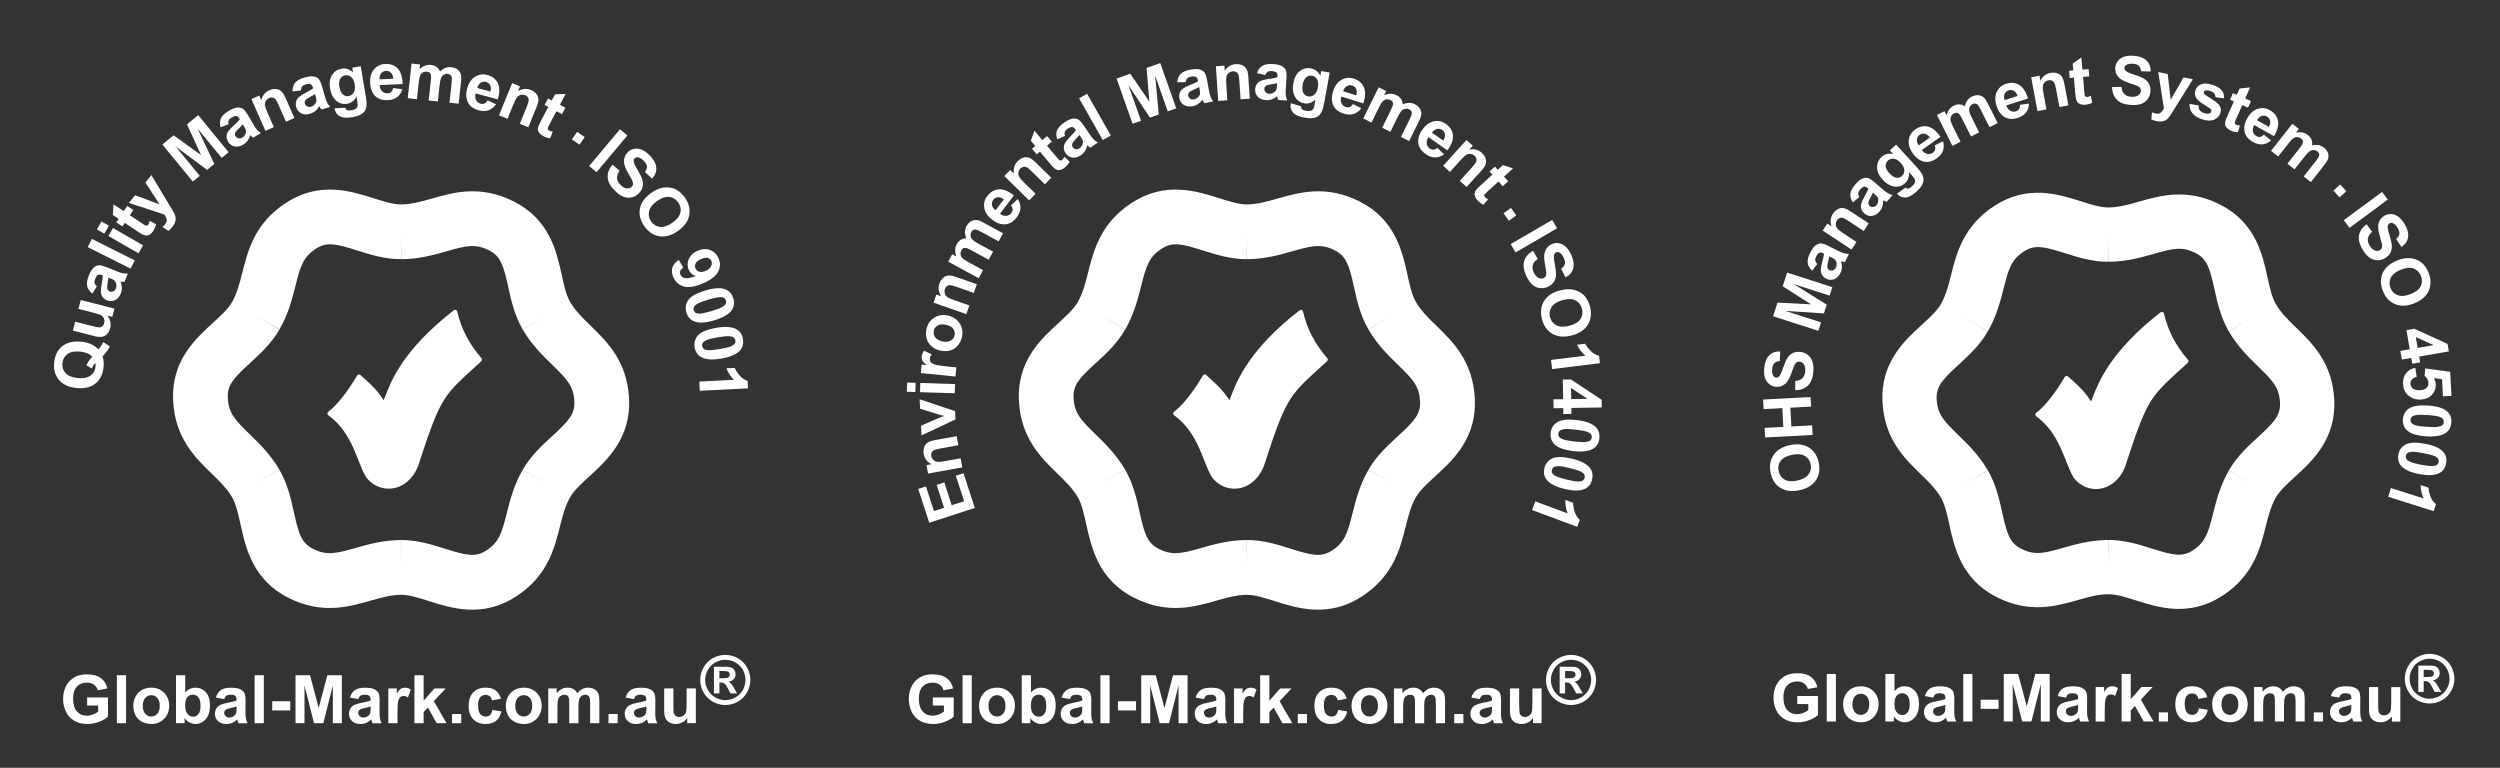 <?xml version="1.0" encoding="utf-8"?>
<!-- Generator: Adobe Illustrator 16.0.0, SVG Export Plug-In . SVG Version: 6.00 Build 0)  -->
<!DOCTYPE svg PUBLIC "-//W3C//DTD SVG 1.1//EN" "http://www.w3.org/Graphics/SVG/1.1/DTD/svg11.dtd">
<svg version="1.1" id="Layer_1" xmlns="http://www.w3.org/2000/svg" xmlns:xlink="http://www.w3.org/1999/xlink" x="0px" y="0px"
	 width="267px" height="82px" viewBox="0 0 267 82" enable-background="new 0 0 267 82" xml:space="preserve">
<rect x="0" y="0" width="267" height="82" fill="#333333" stroke="none"/>
<g>
	<path fill="#FFFFFF" d="M9.302,75.354v-0.863h2.231v2.04c-0.215,0.211-0.529,0.394-0.943,0.553
		c-0.409,0.158-0.827,0.238-1.249,0.238c-0.537,0-1.002-0.111-1.4-0.337c-0.397-0.224-0.696-0.545-0.899-0.966
		c-0.198-0.418-0.302-0.875-0.302-1.364c0-0.534,0.112-1.006,0.334-1.424c0.223-0.418,0.553-0.732,0.982-0.955
		c0.33-0.171,0.735-0.255,1.225-0.255c0.636,0,1.133,0.135,1.492,0.402c0.357,0.267,0.588,0.636,0.691,1.105l-1.026,0.191
		c-0.071-0.251-0.206-0.449-0.405-0.596c-0.199-0.147-0.449-0.22-0.747-0.22c-0.454,0-0.812,0.144-1.078,0.43
		c-0.267,0.287-0.402,0.712-0.402,1.277c0,0.609,0.135,1.066,0.406,1.368c0.271,0.302,0.624,0.458,1.062,0.458
		c0.215,0,0.434-0.044,0.652-0.127c0.219-0.083,0.405-0.187,0.561-0.31v-0.649H9.302V75.354z"/>
	<path fill="#FFFFFF" d="M12.48,77.239v-5.123h0.982v5.123H12.48z"/>
	<path fill="#FFFFFF" d="M14.241,75.33c0-0.326,0.08-0.64,0.243-0.946c0.163-0.306,0.389-0.537,0.684-0.7
		c0.294-0.164,0.624-0.242,0.986-0.242c0.56,0,1.021,0.182,1.379,0.548c0.358,0.366,0.537,0.827,0.537,1.384
		s-0.183,1.026-0.544,1.396c-0.362,0.37-0.819,0.553-1.368,0.553c-0.342,0-0.664-0.075-0.975-0.23
		c-0.311-0.156-0.545-0.378-0.704-0.676c-0.159-0.299-0.242-0.661-0.242-1.086H14.241L14.241,75.33z M15.248,75.382
		c0,0.37,0.087,0.648,0.262,0.847c0.175,0.199,0.39,0.295,0.648,0.295s0.473-0.1,0.645-0.295c0.171-0.195,0.259-0.482,0.259-0.851
		c0-0.37-0.088-0.645-0.259-0.839c-0.171-0.195-0.39-0.294-0.645-0.294c-0.254,0-0.473,0.099-0.648,0.294
		c-0.175,0.195-0.262,0.478-0.262,0.847V75.382z"/>
	<path fill="#FFFFFF" d="M18.799,77.239v-5.123h0.982v1.845c0.302-0.346,0.661-0.517,1.078-0.517c0.453,0,0.827,0.163,1.122,0.489
		c0.294,0.326,0.445,0.799,0.445,1.412c0,0.612-0.151,1.121-0.453,1.463c-0.302,0.342-0.668,0.513-1.097,0.513
		c-0.211,0-0.422-0.052-0.628-0.159c-0.207-0.108-0.387-0.264-0.534-0.47v0.545h-0.911H18.799z M19.773,75.302
		c0,0.386,0.06,0.668,0.183,0.851c0.171,0.263,0.397,0.39,0.68,0.39c0.214,0,0.401-0.091,0.552-0.278
		c0.151-0.183,0.231-0.477,0.231-0.875c0-0.426-0.076-0.728-0.231-0.918c-0.155-0.191-0.35-0.283-0.592-0.283
		s-0.43,0.091-0.588,0.275c-0.159,0.183-0.235,0.461-0.235,0.835V75.302z"/>
	<path fill="#FFFFFF" d="M23.948,74.662l-0.891-0.16c0.1-0.357,0.274-0.624,0.517-0.795c0.243-0.17,0.608-0.258,1.09-0.258
		c0.437,0,0.763,0.051,0.978,0.155c0.215,0.104,0.366,0.234,0.454,0.394c0.087,0.159,0.131,0.453,0.131,0.879l-0.012,1.145
		c0,0.326,0.016,0.568,0.048,0.724c0.032,0.155,0.091,0.322,0.175,0.497h-0.97c-0.024-0.063-0.056-0.162-0.096-0.29
		c-0.016-0.06-0.027-0.095-0.036-0.116C25.17,77,24.99,77.124,24.8,77.203c-0.191,0.08-0.394,0.123-0.612,0.123
		c-0.382,0-0.684-0.103-0.903-0.31c-0.219-0.207-0.33-0.47-0.33-0.788c0-0.21,0.052-0.398,0.151-0.561
		c0.1-0.163,0.239-0.291,0.422-0.378c0.179-0.087,0.441-0.163,0.779-0.23c0.458-0.087,0.775-0.167,0.954-0.243v-0.099
		c0-0.187-0.048-0.322-0.139-0.401c-0.092-0.08-0.27-0.12-0.528-0.12c-0.175,0-0.311,0.036-0.41,0.104
		c-0.1,0.068-0.178,0.191-0.238,0.362H23.948L23.948,74.662z M25.261,75.458c-0.127,0.044-0.326,0.091-0.596,0.151
		s-0.449,0.116-0.533,0.171c-0.126,0.091-0.19,0.208-0.19,0.346c0,0.139,0.052,0.254,0.155,0.358
		c0.104,0.104,0.235,0.151,0.39,0.151c0.179,0,0.346-0.06,0.505-0.175c0.119-0.088,0.199-0.199,0.234-0.326
		c0.024-0.084,0.041-0.243,0.041-0.478v-0.195L25.261,75.458z"/>
	<path fill="#FFFFFF" d="M27.194,77.239v-5.123h0.982v5.123H27.194z"/>
	<path fill="#FFFFFF" d="M29.072,75.875v-0.982H31v0.982H29.072z"/>
	<path fill="#FFFFFF" d="M31.561,77.239v-5.123h1.547l0.931,3.496l0.919-3.496h1.551v5.123h-0.962v-4.033l-1.018,4.033h-0.994
		l-1.014-4.033v4.033h-0.962H31.561z"/>
	<path fill="#FFFFFF" d="M38.266,74.662l-0.891-0.16c0.099-0.357,0.274-0.624,0.517-0.795c0.243-0.17,0.609-0.258,1.09-0.258
		c0.437,0,0.763,0.051,0.978,0.155c0.215,0.103,0.366,0.234,0.454,0.394c0.087,0.159,0.131,0.453,0.131,0.879l-0.012,1.145
		c0,0.326,0.017,0.568,0.048,0.724c0.032,0.155,0.091,0.322,0.175,0.497h-0.97c-0.024-0.063-0.056-0.162-0.096-0.29
		c-0.016-0.06-0.028-0.095-0.035-0.116c-0.167,0.163-0.346,0.287-0.537,0.366c-0.191,0.08-0.394,0.123-0.613,0.123
		c-0.381,0-0.684-0.103-0.902-0.31c-0.219-0.207-0.33-0.47-0.33-0.788c0-0.21,0.052-0.398,0.151-0.561s0.238-0.291,0.421-0.378
		c0.179-0.087,0.441-0.163,0.78-0.23c0.457-0.087,0.775-0.167,0.954-0.243v-0.099c0-0.187-0.048-0.322-0.14-0.401
		c-0.091-0.08-0.271-0.12-0.528-0.12c-0.175,0-0.31,0.036-0.41,0.104c-0.1,0.068-0.179,0.191-0.239,0.362H38.266L38.266,74.662z
		 M39.579,75.458c-0.128,0.044-0.326,0.091-0.596,0.151s-0.45,0.116-0.533,0.171c-0.127,0.091-0.191,0.208-0.191,0.346
		c0,0.139,0.052,0.254,0.155,0.358c0.104,0.104,0.235,0.151,0.39,0.151c0.18,0,0.346-0.06,0.505-0.175
		c0.119-0.088,0.199-0.199,0.235-0.326c0.023-0.084,0.04-0.243,0.04-0.478v-0.195L39.579,75.458z"/>
	<path fill="#FFFFFF" d="M42.454,77.239h-0.982v-3.71h0.911v0.528c0.155-0.25,0.298-0.414,0.421-0.492
		c0.123-0.08,0.267-0.12,0.426-0.12c0.223,0,0.437,0.064,0.644,0.188l-0.302,0.855c-0.167-0.108-0.318-0.159-0.461-0.159
		s-0.254,0.04-0.35,0.116c-0.095,0.075-0.171,0.214-0.227,0.41c-0.055,0.194-0.083,0.612-0.083,1.244v1.146L42.454,77.239z"/>
	<path fill="#FFFFFF" d="M44.263,77.239v-5.123h0.982v2.72l1.149-1.308h1.209l-1.269,1.356l1.36,2.354h-1.058l-0.934-1.667
		l-0.458,0.477v1.19H44.263L44.263,77.239z"/>
	<path fill="#FFFFFF" d="M48.28,77.239v-0.982h0.982v0.982H48.28z"/>
	<path fill="#FFFFFF" d="M53.506,74.626l-0.971,0.175c-0.032-0.195-0.107-0.337-0.223-0.438c-0.115-0.1-0.267-0.146-0.449-0.146
		c-0.247,0-0.441,0.083-0.584,0.254c-0.144,0.17-0.219,0.449-0.219,0.847c0,0.441,0.076,0.751,0.223,0.935
		c0.147,0.183,0.346,0.274,0.597,0.274c0.187,0,0.337-0.052,0.458-0.159c0.119-0.107,0.203-0.29,0.25-0.549l0.966,0.164
		c-0.099,0.442-0.294,0.776-0.577,1.002c-0.282,0.227-0.664,0.338-1.142,0.338c-0.544,0-0.974-0.171-1.3-0.513
		c-0.326-0.343-0.485-0.816-0.485-1.424c0-0.609,0.163-1.09,0.485-1.432c0.322-0.341,0.764-0.512,1.312-0.512
		c0.454,0,0.812,0.099,1.078,0.29c0.266,0.191,0.457,0.489,0.577,0.891L53.506,74.626z"/>
	<path fill="#FFFFFF" d="M54.023,75.33c0-0.326,0.079-0.64,0.242-0.946c0.163-0.306,0.39-0.537,0.684-0.7
		c0.294-0.164,0.624-0.242,0.986-0.242c0.561,0,1.021,0.182,1.379,0.548c0.358,0.366,0.537,0.827,0.537,1.384
		s-0.183,1.026-0.544,1.396c-0.363,0.37-0.819,0.553-1.368,0.553c-0.342,0-0.665-0.075-0.974-0.23
		c-0.31-0.156-0.545-0.378-0.704-0.676c-0.159-0.299-0.243-0.661-0.243-1.086H54.023L54.023,75.33z M55.029,75.382
		c0,0.37,0.088,0.648,0.263,0.847c0.175,0.199,0.39,0.295,0.648,0.295c0.258,0,0.469-0.1,0.645-0.295
		c0.174-0.195,0.258-0.482,0.258-0.851c0-0.37-0.088-0.645-0.258-0.839c-0.171-0.195-0.39-0.294-0.645-0.294
		c-0.254,0-0.473,0.099-0.648,0.294c-0.175,0.195-0.263,0.478-0.263,0.847V75.382z"/>
	<path fill="#FFFFFF" d="M58.548,73.529h0.907v0.505c0.322-0.394,0.708-0.592,1.158-0.592c0.239,0,0.445,0.047,0.621,0.147
		c0.175,0.099,0.318,0.247,0.429,0.445c0.163-0.198,0.338-0.347,0.529-0.445c0.191-0.1,0.391-0.147,0.604-0.147
		c0.275,0,0.505,0.055,0.693,0.167c0.187,0.111,0.33,0.274,0.42,0.489c0.068,0.159,0.1,0.414,0.1,0.769v2.374h-0.982v-2.12
		c0-0.37-0.036-0.604-0.104-0.712c-0.091-0.138-0.23-0.21-0.417-0.21c-0.139,0-0.267,0.044-0.386,0.127
		c-0.123,0.083-0.211,0.207-0.262,0.37c-0.052,0.164-0.08,0.418-0.08,0.768v1.781h-0.982v-2.036c0-0.362-0.016-0.593-0.052-0.7
		c-0.035-0.107-0.088-0.184-0.164-0.235c-0.074-0.051-0.17-0.075-0.297-0.075c-0.151,0-0.286,0.04-0.41,0.123
		s-0.207,0.199-0.258,0.354c-0.052,0.155-0.08,0.41-0.08,0.763v1.805h-0.982v-3.71L58.548,73.529z"/>
	<path fill="#FFFFFF" d="M64.987,77.239v-0.982h0.982v0.982H64.987z"/>
	<path fill="#FFFFFF" d="M67.711,74.662l-0.891-0.16c0.099-0.357,0.274-0.624,0.517-0.795c0.243-0.17,0.608-0.258,1.089-0.258
		c0.438,0,0.764,0.051,0.979,0.155c0.215,0.104,0.366,0.234,0.453,0.394c0.088,0.159,0.132,0.453,0.132,0.879l-0.012,1.145
		c0,0.326,0.016,0.568,0.048,0.724c0.032,0.155,0.091,0.322,0.175,0.497h-0.97c-0.024-0.063-0.056-0.162-0.095-0.29
		c-0.017-0.06-0.028-0.095-0.036-0.116c-0.167,0.163-0.346,0.287-0.537,0.366c-0.191,0.083-0.394,0.123-0.612,0.123
		c-0.381,0-0.685-0.103-0.903-0.31c-0.218-0.207-0.331-0.47-0.331-0.788c0-0.21,0.048-0.398,0.152-0.561
		c0.1-0.163,0.242-0.291,0.421-0.378c0.179-0.087,0.441-0.163,0.78-0.23c0.458-0.087,0.775-0.167,0.954-0.243v-0.099
		c0-0.187-0.048-0.322-0.139-0.401c-0.096-0.08-0.27-0.12-0.529-0.12c-0.175,0-0.31,0.036-0.41,0.104
		c-0.099,0.068-0.179,0.191-0.239,0.362H67.711L67.711,74.662z M69.023,75.458c-0.127,0.044-0.326,0.091-0.596,0.151
		c-0.27,0.06-0.45,0.116-0.533,0.171c-0.127,0.091-0.19,0.208-0.19,0.346c0,0.139,0.051,0.254,0.155,0.358
		c0.104,0.104,0.235,0.151,0.39,0.151c0.179,0,0.346-0.06,0.509-0.175c0.119-0.088,0.195-0.199,0.234-0.326
		c0.024-0.084,0.04-0.243,0.04-0.478v-0.195L69.023,75.458z"/>
	<path fill="#FFFFFF" d="M73.398,77.239v-0.557c-0.136,0.199-0.314,0.354-0.533,0.469c-0.218,0.115-0.453,0.171-0.696,0.171
		c-0.242,0-0.473-0.056-0.672-0.163c-0.199-0.112-0.342-0.263-0.43-0.461c-0.087-0.199-0.131-0.474-0.131-0.823v-2.351h0.982v1.706
		c0,0.521,0.016,0.843,0.055,0.959c0.036,0.119,0.104,0.21,0.2,0.278c0.095,0.068,0.214,0.104,0.361,0.104
		c0.167,0,0.318-0.047,0.45-0.14c0.13-0.091,0.223-0.207,0.274-0.341c0.048-0.136,0.075-0.47,0.075-1.002v-1.567h0.983v3.71h-0.911
		L73.398,77.239z"/>
	<path fill="#FFFFFF" d="M77.462,69.942c0.458,0,0.898,0.115,1.321,0.346c0.421,0.23,0.752,0.556,0.994,0.986
		c0.242,0.43,0.362,0.879,0.362,1.344s-0.119,0.911-0.354,1.332s-0.564,0.752-0.99,0.991c-0.426,0.238-0.868,0.354-1.333,0.354
		c-0.465,0-0.911-0.119-1.332-0.354c-0.422-0.235-0.752-0.565-0.991-0.991c-0.238-0.426-0.354-0.867-0.354-1.332
		s0.119-0.919,0.362-1.344c0.243-0.425,0.573-0.76,0.994-0.986C76.564,70.056,77.005,69.942,77.462,69.942z M77.462,70.466
		c-0.37,0-0.719,0.091-1.058,0.274c-0.337,0.183-0.604,0.449-0.799,0.795c-0.195,0.346-0.29,0.708-0.29,1.082
		c0,0.374,0.095,0.731,0.286,1.073s0.454,0.604,0.795,0.796c0.342,0.19,0.696,0.286,1.07,0.286s0.732-0.095,1.07-0.286
		c0.338-0.191,0.605-0.458,0.795-0.796c0.191-0.337,0.286-0.696,0.286-1.073c0-0.378-0.095-0.74-0.291-1.082
		c-0.195-0.342-0.461-0.609-0.798-0.795c-0.338-0.187-0.692-0.274-1.062-0.274H77.462z M76.249,74.054V71.21h0.577
		c0.542,0,0.843,0,0.911,0.008c0.191,0.016,0.338,0.056,0.445,0.115c0.107,0.06,0.195,0.151,0.267,0.274
		c0.071,0.124,0.107,0.259,0.107,0.406c0,0.207-0.067,0.382-0.199,0.524c-0.131,0.144-0.321,0.235-0.564,0.271
		c0.088,0.033,0.151,0.068,0.198,0.108c0.048,0.039,0.112,0.111,0.191,0.219c0.02,0.028,0.091,0.143,0.21,0.346l0.334,0.572h-0.711
		l-0.239-0.461c-0.159-0.31-0.294-0.504-0.397-0.584c-0.104-0.08-0.24-0.119-0.398-0.119h-0.15v1.169h-0.577L76.249,74.054z
		 M76.826,72.439h0.235c0.334,0,0.542-0.012,0.62-0.04c0.08-0.028,0.144-0.072,0.191-0.135c0.048-0.064,0.072-0.135,0.072-0.219
		s-0.024-0.151-0.067-0.21c-0.044-0.061-0.112-0.108-0.196-0.132c-0.083-0.024-0.29-0.04-0.615-0.04h-0.235v0.776H76.826z"/>
</g>
<g>
	<path fill="#FFFFFF" d="M51.422,38.258c-1.333-1.547-2.159-3.134-2.593-4.995c-0.016-0.076-0.072-0.136-0.147-0.163
		c-0.075-0.028-0.155-0.012-0.214,0.036c-5.457,4.235-6.745,7.644-7.361,9.282c0,0-0.068,0.167-0.135,0.33
		c-0.645-1.022-1.3-1.635-1.993-2.254l-0.486-0.442c-0.051-0.048-0.119-0.068-0.187-0.056c-0.068,0.012-0.127,0.048-0.163,0.107
		c-1.046,1.778-2.171,3.189-3.086,3.874c-0.06,0.044-0.091,0.111-0.091,0.183c0,0.071,0.035,0.139,0.091,0.183
		c1.857,1.361,2.577,3.182,3.213,4.789c0.266,0.672,0.513,1.304,0.827,1.826c0.676,0.898,1.71,1.344,2.775,1.208
		c1.202-0.15,2.208-1.002,2.761-2.334c2.347-7.218,2.68-7.524,5.882-10.444l0.891-0.815C51.497,38.488,51.505,38.349,51.422,38.258
		L51.422,38.258z"/>
	<path fill="#FFFFFF" d="M67.182,42.517c-0.223-3.965-2.37-6.049-4.096-7.723c-0.843-0.819-1.639-1.591-2.203-2.553l0,0
		c-0.422-0.74-0.648-1.77-0.887-2.863c-0.549-2.505-1.305-5.934-5.126-7.863c-3.543-1.79-6.423-0.97-8.733-0.314
		c-1.129,0.322-2.195,0.624-3.312,0.633l0,0c-0.851,0-1.857-0.323-2.927-0.661c-2.442-0.775-5.791-1.837-9.374,0.505
		c-3.321,2.172-4.048,5.075-4.637,7.409c-0.287,1.138-0.557,2.215-1.109,3.186l0,0c-0.43,0.735-1.209,1.452-2.037,2.207
		c-1.893,1.73-4.486,4.092-4.248,8.368c0.223,3.965,2.37,6.045,4.096,7.719c0.843,0.815,1.639,1.591,2.203,2.554l0,0
		c0.421,0.74,0.648,1.77,0.891,2.867c0.548,2.501,1.305,5.934,5.122,7.862c3.543,1.79,6.423,0.971,8.733,0.311
		c1.129-0.322,2.196-0.625,3.312-0.633l0,0c0.851,0,1.861,0.322,2.927,0.66c2.442,0.776,5.791,1.842,9.374-0.505
		c3.321-2.175,4.053-5.078,4.638-7.409c0.286-1.137,0.557-2.215,1.109-3.186l0,0c0.43-0.735,1.209-1.448,2.036-2.203
		C64.828,49.154,67.421,46.788,67.182,42.517L67.182,42.517z M58.99,46.565c-1.074,0.978-2.291,2.092-3.169,3.615l2.47,1.424
		l-2.478-1.412c-0.946,1.666-1.349,3.253-1.698,4.653c-0.524,2.092-0.815,3.054-2.167,3.941c-1.149,0.751-2.12,0.548-4.398-0.175
		c-1.384-0.441-2.955-0.938-4.717-0.938v2.931l-0.015-2.927c-1.917,0.012-3.492,0.458-4.88,0.855
		c-2.076,0.588-3.054,0.819-4.498,0.091c-1.225-0.617-1.535-1.559-2.048-3.894c-0.311-1.42-0.665-3.027-1.547-4.55l-2.637,1.523
		l2.629-1.535c-0.966-1.654-2.143-2.796-3.182-3.801c-1.547-1.503-2.239-2.235-2.326-3.846c-0.075-1.373,0.584-2.108,2.35-3.723
		c1.074-0.979,2.292-2.088,3.17-3.615l-2.637-1.523l2.645,1.507c0.95-1.666,1.348-3.253,1.702-4.657
		c0.525-2.091,0.815-3.054,2.168-3.941c1.149-0.752,2.12-0.549,4.395,0.175c1.383,0.441,2.954,0.938,4.712,0.938v-2.926l0.016,2.926
		c1.917-0.012,3.492-0.457,4.88-0.855c2.076-0.593,3.054-0.819,4.498-0.091c1.225,0.621,1.535,1.559,2.048,3.897
		c0.311,1.42,0.665,3.027,1.543,4.549l2.418-1.395l-2.41,1.407c0.966,1.654,2.144,2.796,3.181,3.802
		c1.551,1.503,2.239,2.235,2.331,3.846c0.076,1.367-0.584,2.107-2.35,3.723H58.99L58.99,46.565z"/>
</g>
<g>
	<path fill="#FFFFFF" d="M10.515,37.318c0.207-0.234,0.377-0.493,0.517-0.779l0.688,0.454c-0.063,0.151-0.144,0.294-0.239,0.438
		c-0.02,0.032-0.195,0.242-0.521,0.64c0.112,0.35,0.147,0.728,0.103,1.133c-0.079,0.784-0.374,1.372-0.883,1.77
		c-0.505,0.398-1.177,0.553-2.012,0.466c-0.831-0.088-1.456-0.375-1.873-0.868c-0.418-0.493-0.584-1.121-0.505-1.884
		c0.08-0.756,0.37-1.333,0.879-1.727c0.508-0.394,1.177-0.548,2.008-0.465c0.442,0.044,0.82,0.147,1.142,0.303
		C10.066,36.917,10.297,37.093,10.515,37.318L10.515,37.318z M9.851,38.086c-0.144-0.146-0.318-0.267-0.533-0.354
		c-0.214-0.087-0.461-0.147-0.748-0.179c-0.588-0.059-1.042,0.024-1.36,0.254c-0.319,0.231-0.498,0.553-0.541,0.975
		c-0.044,0.421,0.067,0.775,0.334,1.065c0.267,0.291,0.691,0.465,1.277,0.529c0.596,0.06,1.054-0.024,1.376-0.254
		s0.505-0.544,0.544-0.942c0.016-0.147,0.004-0.291-0.027-0.429c-0.159,0.195-0.287,0.397-0.386,0.604l-0.557-0.35
		c0.151-0.326,0.358-0.633,0.621-0.915V38.086L9.851,38.086z"/>
	<path fill="#FFFFFF" d="M11.99,33.843l-0.538-0.139c0.16,0.179,0.267,0.39,0.323,0.632s0.052,0.481-0.008,0.72
		c-0.063,0.243-0.171,0.445-0.326,0.609c-0.155,0.164-0.338,0.266-0.554,0.302c-0.214,0.036-0.489,0.012-0.827-0.076l-2.275-0.584
		l0.242-0.951l1.651,0.425c0.505,0.131,0.819,0.191,0.942,0.187c0.123-0.003,0.23-0.047,0.318-0.124
		c0.092-0.075,0.155-0.183,0.191-0.326c0.04-0.163,0.036-0.318-0.021-0.47c-0.055-0.15-0.143-0.267-0.262-0.349
		c-0.12-0.084-0.438-0.187-0.951-0.319l-1.515-0.39l0.243-0.95l3.595,0.923l-0.227,0.883L11.99,33.843z"/>
	<path fill="#FFFFFF" d="M10.344,30.578l-0.477,0.771c-0.298-0.226-0.481-0.481-0.553-0.775c-0.072-0.294-0.016-0.66,0.159-1.11
		c0.158-0.405,0.33-0.691,0.505-0.855c0.174-0.164,0.353-0.253,0.532-0.274c0.179-0.024,0.469,0.043,0.867,0.199l1.062,0.43
		c0.302,0.119,0.533,0.194,0.688,0.223c0.156,0.028,0.33,0.032,0.529,0.02l-0.358,0.903c-0.072,0-0.171-0.008-0.306-0.02
		c-0.06-0.008-0.1-0.008-0.119-0.008c0.091,0.215,0.139,0.43,0.143,0.637c0.004,0.207-0.031,0.413-0.111,0.612
		c-0.139,0.354-0.346,0.596-0.62,0.727c-0.274,0.128-0.557,0.135-0.851,0.021c-0.195-0.076-0.35-0.191-0.465-0.346
		c-0.115-0.155-0.183-0.331-0.195-0.529c-0.016-0.198,0.007-0.469,0.076-0.812c0.088-0.458,0.131-0.783,0.127-0.978l-0.091-0.036
		c-0.175-0.068-0.318-0.076-0.426-0.021c-0.107,0.056-0.21,0.207-0.306,0.445c-0.063,0.163-0.083,0.302-0.056,0.418
		s0.111,0.234,0.25,0.354L10.344,30.578z M11.569,29.647c-0.007,0.131-0.032,0.337-0.079,0.612c-0.048,0.274-0.06,0.461-0.036,0.561
		c0.036,0.151,0.124,0.254,0.251,0.307c0.127,0.051,0.259,0.047,0.39-0.012c0.132-0.06,0.227-0.163,0.283-0.311
		c0.063-0.162,0.071-0.342,0.023-0.537c-0.04-0.143-0.112-0.254-0.214-0.337c-0.068-0.056-0.211-0.124-0.43-0.211l-0.183-0.072
		H11.569L11.569,29.647z"/>
	<path fill="#FFFFFF" d="M13.951,28.689l-4.582-2.295l0.441-0.878l4.582,2.294L13.951,28.689z"/>
	<path fill="#FFFFFF" d="M11.139,24.955l-0.788-0.454l0.489-0.851l0.788,0.453L11.139,24.955z M14.794,27.054l-3.217-1.849
		l0.489-0.852l3.217,1.85L14.794,27.054z"/>
	<path fill="#FFFFFF" d="M13.585,21.992l0.652,0.433l-0.369,0.561l1.244,0.828c0.251,0.167,0.402,0.258,0.454,0.278
		c0.048,0.016,0.1,0.016,0.151-0.004c0.051-0.02,0.096-0.056,0.131-0.112c0.052-0.075,0.095-0.202,0.139-0.382l0.68,0.351
		c-0.043,0.247-0.147,0.485-0.306,0.728c-0.1,0.147-0.211,0.263-0.338,0.35c-0.127,0.083-0.25,0.131-0.366,0.131
		s-0.247-0.027-0.394-0.096c-0.107-0.047-0.306-0.162-0.592-0.357l-1.348-0.895l-0.25,0.374l-0.652-0.434l0.25-0.374l-0.616-0.409
		l0.067-1.138l1.094,0.724l0.37-0.562L13.585,21.992L13.585,21.992z"/>
	<path fill="#FFFFFF" d="M13.772,21.666l0.656-0.812l2.609,0.967L15.53,19.49l0.64-0.792l1.957,3.265l0.358,0.588
		c0.116,0.203,0.191,0.37,0.23,0.506c0.04,0.135,0.056,0.258,0.048,0.386c-0.008,0.123-0.043,0.254-0.107,0.393
		c-0.063,0.139-0.151,0.282-0.271,0.43c-0.119,0.147-0.25,0.278-0.393,0.394l-0.652-0.414c0.12-0.1,0.219-0.199,0.298-0.295
		c0.143-0.178,0.199-0.35,0.163-0.521c-0.036-0.171-0.116-0.342-0.239-0.517l-3.782-1.24L13.772,21.666z"/>
	<path fill="#FFFFFF" d="M20.593,19.395l-3.249-3.961l1.197-0.982l2.935,2.112l-1.508-3.285l1.202-0.982l3.249,3.961l-0.743,0.608
		l-2.558-3.118l1.773,3.762l-0.771,0.633l-3.341-2.478l2.558,3.117l-0.744,0.609V19.395z"/>
	<path fill="#FFFFFF" d="M24.406,13.274l-0.848,0.318c-0.099-0.357-0.087-0.675,0.036-0.95c0.119-0.274,0.39-0.533,0.804-0.783
		c0.377-0.227,0.683-0.35,0.918-0.37c0.239-0.021,0.434,0.015,0.593,0.107c0.155,0.091,0.346,0.322,0.564,0.688l0.581,0.99
		c0.167,0.279,0.307,0.478,0.41,0.597c0.107,0.115,0.242,0.23,0.406,0.338l-0.835,0.501c-0.056-0.044-0.131-0.111-0.23-0.198
		c-0.044-0.04-0.075-0.068-0.087-0.08c-0.06,0.227-0.151,0.421-0.274,0.593c-0.124,0.167-0.274,0.306-0.461,0.417
		c-0.327,0.195-0.641,0.263-0.935,0.199c-0.295-0.063-0.525-0.234-0.688-0.505c-0.107-0.178-0.159-0.365-0.159-0.556
		c0-0.19,0.055-0.374,0.167-0.541c0.112-0.167,0.294-0.366,0.553-0.596c0.35-0.31,0.581-0.542,0.696-0.696l-0.052-0.083
		c-0.095-0.163-0.207-0.254-0.326-0.274c-0.123-0.02-0.294,0.037-0.513,0.167c-0.151,0.092-0.25,0.19-0.298,0.298
		c-0.048,0.107-0.055,0.254-0.02,0.433V13.274z M25.942,13.282c-0.088,0.1-0.231,0.247-0.438,0.438
		c-0.203,0.191-0.326,0.33-0.37,0.422c-0.063,0.143-0.059,0.274,0.012,0.397c0.072,0.12,0.175,0.195,0.314,0.227
		c0.139,0.032,0.279,0.008,0.414-0.071c0.151-0.092,0.266-0.227,0.345-0.41c0.056-0.136,0.068-0.271,0.037-0.397
		c-0.021-0.084-0.092-0.23-0.215-0.43l-0.099-0.167V13.282z"/>
	<path fill="#FFFFFF" d="M31.438,12.602L30.539,13l-0.763-1.734c-0.163-0.366-0.287-0.597-0.37-0.684
		c-0.088-0.092-0.187-0.146-0.298-0.167s-0.23-0.004-0.349,0.047c-0.156,0.068-0.279,0.175-0.362,0.314s-0.12,0.29-0.103,0.449
		c0.015,0.164,0.106,0.43,0.274,0.811l0.68,1.54l-0.899,0.397l-1.5-3.395l0.835-0.37l0.219,0.497
		c0.127-0.513,0.414-0.871,0.867-1.069c0.199-0.087,0.394-0.131,0.593-0.131c0.195,0,0.362,0.036,0.493,0.108
		c0.13,0.074,0.246,0.174,0.342,0.298c0.095,0.128,0.198,0.322,0.313,0.581l0.93,2.111L31.438,12.602L31.438,12.602z"/>
	<path fill="#FFFFFF" d="M32.141,9.663l-0.898,0.1c-0.008-0.374,0.083-0.676,0.266-0.911c0.187-0.234,0.509-0.421,0.97-0.561
		c0.422-0.127,0.748-0.171,0.983-0.131c0.235,0.04,0.417,0.119,0.548,0.247c0.132,0.127,0.255,0.398,0.378,0.803l0.318,1.102
		c0.091,0.313,0.179,0.537,0.25,0.679c0.071,0.144,0.179,0.282,0.31,0.426l-0.93,0.278c-0.044-0.056-0.1-0.139-0.175-0.251
		c-0.031-0.051-0.056-0.083-0.068-0.1c-0.115,0.203-0.25,0.375-0.41,0.506c-0.158,0.131-0.341,0.23-0.552,0.294
		c-0.366,0.112-0.685,0.096-0.955-0.039c-0.27-0.135-0.449-0.354-0.54-0.661c-0.061-0.199-0.068-0.393-0.017-0.581
		c0.048-0.187,0.147-0.346,0.295-0.481c0.147-0.136,0.373-0.283,0.684-0.445c0.414-0.215,0.696-0.382,0.843-0.505l-0.028-0.096
		c-0.056-0.183-0.139-0.298-0.25-0.346c-0.112-0.052-0.294-0.04-0.541,0.036c-0.167,0.051-0.286,0.123-0.362,0.214
		c-0.076,0.095-0.116,0.23-0.124,0.414L32.141,9.663z M33.629,10.049c-0.107,0.076-0.286,0.183-0.528,0.314
		s-0.398,0.239-0.461,0.318c-0.096,0.123-0.124,0.254-0.083,0.385c0.039,0.131,0.123,0.231,0.25,0.299
		c0.127,0.067,0.267,0.075,0.418,0.031c0.171-0.051,0.314-0.155,0.437-0.313c0.088-0.12,0.131-0.247,0.131-0.378
		c0-0.086-0.031-0.242-0.1-0.469l-0.055-0.187L33.629,10.049L33.629,10.049z"/>
	<path fill="#FFFFFF" d="M35.744,11.56l1.129-0.052c0.04,0.127,0.095,0.207,0.171,0.242c0.104,0.052,0.255,0.064,0.454,0.033
		c0.254-0.044,0.438-0.112,0.549-0.211c0.075-0.063,0.126-0.159,0.15-0.278c0.016-0.084,0.008-0.234-0.032-0.453l-0.091-0.533
		c-0.223,0.445-0.556,0.704-0.998,0.775c-0.493,0.083-0.915-0.06-1.273-0.43c-0.282-0.291-0.461-0.68-0.544-1.169
		c-0.104-0.612-0.032-1.106,0.207-1.479c0.243-0.374,0.581-0.596,1.019-0.672c0.453-0.076,0.858,0.06,1.221,0.41l-0.088-0.514
		l0.907-0.151l0.554,3.285c0.071,0.433,0.091,0.76,0.055,0.986c-0.035,0.227-0.107,0.41-0.214,0.552
		c-0.107,0.144-0.262,0.267-0.469,0.375c-0.207,0.107-0.47,0.183-0.799,0.238c-0.621,0.103-1.078,0.071-1.372-0.1
		c-0.294-0.167-0.47-0.417-0.525-0.744c-0.003-0.032-0.012-0.071-0.016-0.119L35.744,11.56z M36.249,9.27
		c0.064,0.39,0.188,0.661,0.37,0.815c0.179,0.155,0.382,0.215,0.601,0.179c0.234-0.04,0.421-0.167,0.553-0.377
		c0.131-0.211,0.167-0.501,0.107-0.863c-0.063-0.378-0.19-0.648-0.377-0.803c-0.187-0.159-0.402-0.214-0.64-0.175
		c-0.231,0.04-0.41,0.164-0.529,0.365c-0.119,0.207-0.151,0.493-0.088,0.863L36.249,9.27z"/>
	<path fill="#FFFFFF" d="M41.989,9.404l0.986,0.124c-0.112,0.366-0.298,0.645-0.561,0.843c-0.262,0.199-0.596,0.306-1.006,0.326
		c-0.644,0.027-1.13-0.164-1.46-0.569c-0.258-0.326-0.397-0.747-0.421-1.26c-0.027-0.617,0.111-1.102,0.421-1.464
		c0.307-0.361,0.705-0.553,1.197-0.573c0.553-0.023,0.995,0.14,1.329,0.489c0.334,0.35,0.513,0.903,0.528,1.654l-2.458,0.108
		c0.021,0.29,0.108,0.513,0.267,0.667c0.159,0.156,0.35,0.227,0.577,0.219c0.155-0.009,0.282-0.056,0.382-0.144
		c0.1-0.088,0.174-0.227,0.219-0.414V9.404L41.989,9.404z M42.001,8.41c-0.02-0.282-0.104-0.497-0.247-0.64
		c-0.147-0.143-0.318-0.207-0.521-0.198c-0.215,0.008-0.39,0.095-0.521,0.258c-0.131,0.163-0.191,0.377-0.18,0.644L42.001,8.41
		L42.001,8.41z"/>
	<path fill="#FFFFFF" d="M43.969,6.788l0.898,0.1l-0.056,0.505c0.365-0.358,0.771-0.509,1.212-0.461
		c0.235,0.027,0.438,0.095,0.601,0.214c0.163,0.116,0.291,0.279,0.377,0.489c0.183-0.179,0.374-0.307,0.573-0.382
		c0.199-0.075,0.405-0.103,0.616-0.079c0.271,0.032,0.494,0.112,0.668,0.239c0.175,0.131,0.298,0.307,0.366,0.529
		c0.051,0.167,0.055,0.421,0.016,0.775l-0.258,2.358l-0.979-0.107l0.23-2.107c0.04-0.366,0.032-0.605-0.023-0.72
		c-0.076-0.147-0.207-0.234-0.394-0.254C47.682,7.87,47.547,7.898,47.42,7.97c-0.131,0.071-0.23,0.183-0.303,0.338
		c-0.071,0.155-0.127,0.405-0.162,0.756l-0.195,1.774l-0.979-0.108l0.222-2.021c0.041-0.358,0.048-0.593,0.024-0.7
		c-0.024-0.107-0.067-0.19-0.135-0.25c-0.067-0.06-0.163-0.095-0.291-0.107c-0.151-0.016-0.29,0.008-0.422,0.075
		c-0.13,0.068-0.226,0.175-0.298,0.322C44.815,8.196,44.76,8.446,44.72,8.8l-0.195,1.794l-0.978-0.108l0.405-3.69L43.969,6.788z"/>
	<path fill="#FFFFFF" d="M52.074,10.721l0.902,0.414c-0.214,0.314-0.477,0.525-0.787,0.637c-0.311,0.111-0.665,0.111-1.058,0.007
		c-0.625-0.167-1.03-0.497-1.221-0.982c-0.147-0.39-0.155-0.835-0.02-1.332c0.159-0.593,0.441-1.019,0.843-1.268
		c0.401-0.251,0.839-0.315,1.312-0.188c0.533,0.144,0.907,0.434,1.122,0.868c0.214,0.433,0.214,1.014,0.004,1.738l-2.375-0.64
		c-0.068,0.282-0.052,0.521,0.052,0.719c0.103,0.195,0.266,0.322,0.485,0.382c0.147,0.04,0.282,0.033,0.405-0.02
		c0.124-0.056,0.235-0.163,0.334-0.33L52.074,10.721L52.074,10.721z M52.387,9.778c0.068-0.278,0.052-0.505-0.043-0.684
		c-0.096-0.179-0.242-0.294-0.433-0.346c-0.207-0.056-0.398-0.028-0.573,0.088c-0.175,0.115-0.298,0.302-0.366,0.561L52.387,9.778z"
		/>
	<path fill="#FFFFFF" d="M56.428,13.592l-0.91-0.369l0.715-1.755c0.151-0.37,0.231-0.62,0.234-0.744
		c0.005-0.123-0.023-0.234-0.083-0.33c-0.063-0.095-0.155-0.171-0.278-0.218c-0.159-0.063-0.318-0.08-0.478-0.044
		c-0.159,0.036-0.294,0.115-0.397,0.239c-0.104,0.124-0.235,0.377-0.394,0.76l-0.636,1.554l-0.911-0.37l1.404-3.436l0.843,0.346
		l-0.207,0.505c0.458-0.267,0.915-0.306,1.372-0.119c0.199,0.083,0.37,0.195,0.505,0.333c0.135,0.14,0.223,0.283,0.262,0.43
		c0.04,0.147,0.048,0.298,0.024,0.453c-0.024,0.156-0.092,0.366-0.199,0.633l-0.87,2.135L56.428,13.592z"/>
	<path fill="#FFFFFF" d="M60.385,11.5l-0.365,0.692l-0.593-0.315l-0.7,1.321c-0.143,0.267-0.218,0.426-0.23,0.478
		c-0.012,0.051-0.004,0.099,0.02,0.15c0.024,0.052,0.068,0.091,0.124,0.12c0.08,0.043,0.211,0.075,0.394,0.103l-0.282,0.712
		c-0.247-0.02-0.497-0.1-0.755-0.235c-0.155-0.083-0.282-0.183-0.382-0.302c-0.1-0.12-0.155-0.235-0.167-0.35
		c-0.012-0.115,0.004-0.247,0.056-0.402c0.035-0.111,0.135-0.318,0.298-0.625l0.759-1.427l-0.397-0.211l0.366-0.691l0.398,0.211
		l0.346-0.652l1.142-0.044l-0.617,1.157l0.593,0.314L60.385,11.5z"/>
	<path fill="#FFFFFF" d="M61.082,14.896l0.553-0.812l0.812,0.557l-0.553,0.812L61.082,14.896z"/>
	<path fill="#FFFFFF" d="M62.919,17.728l3.293-3.925l0.791,0.664l-3.293,3.925L62.919,17.728z"/>
	<path fill="#FFFFFF" d="M65.405,17.585l0.771,0.652c-0.199,0.278-0.294,0.542-0.278,0.784c0.016,0.243,0.131,0.478,0.354,0.704
		c0.23,0.239,0.458,0.37,0.676,0.394c0.219,0.023,0.397-0.032,0.533-0.163c0.088-0.083,0.135-0.184,0.147-0.291
		c0.012-0.111-0.024-0.25-0.099-0.422c-0.056-0.115-0.195-0.365-0.417-0.75c-0.286-0.494-0.438-0.891-0.45-1.19
		c-0.016-0.421,0.119-0.775,0.41-1.057c0.187-0.184,0.414-0.299,0.679-0.35c0.268-0.052,0.538-0.02,0.82,0.095
		c0.282,0.115,0.557,0.318,0.832,0.601c0.449,0.461,0.683,0.907,0.708,1.336c0.024,0.43-0.127,0.814-0.454,1.153l-0.755-0.711
		c0.159-0.215,0.226-0.414,0.21-0.601c-0.02-0.184-0.131-0.382-0.334-0.589c-0.211-0.214-0.417-0.342-0.624-0.377
		c-0.131-0.024-0.247,0.012-0.342,0.104c-0.088,0.083-0.128,0.194-0.116,0.326c0.012,0.17,0.151,0.477,0.418,0.918
		c0.266,0.445,0.437,0.795,0.513,1.058c0.076,0.263,0.083,0.517,0.02,0.768c-0.063,0.251-0.211,0.489-0.441,0.716
		c-0.21,0.202-0.466,0.338-0.764,0.397c-0.298,0.06-0.597,0.028-0.891-0.099c-0.298-0.127-0.601-0.35-0.912-0.667
		c-0.453-0.466-0.691-0.927-0.719-1.385c-0.028-0.457,0.139-0.911,0.505-1.36V17.585L65.405,17.585z"/>
	<path fill="#FFFFFF" d="M69.52,20.624c0.426-0.302,0.827-0.488,1.209-0.568c0.282-0.056,0.565-0.06,0.847-0.016
		c0.282,0.043,0.541,0.135,0.76,0.273c0.294,0.183,0.565,0.446,0.803,0.784c0.438,0.616,0.593,1.245,0.473,1.885
		c-0.119,0.64-0.521,1.201-1.201,1.682c-0.676,0.477-1.332,0.668-1.973,0.573c-0.64-0.099-1.177-0.453-1.615-1.066
		c-0.441-0.62-0.601-1.249-0.481-1.885c0.119-0.636,0.513-1.189,1.177-1.659V20.624z M70.165,21.475
		c-0.473,0.334-0.755,0.7-0.843,1.089c-0.088,0.394-0.017,0.756,0.223,1.094c0.238,0.338,0.556,0.529,0.95,0.573
		c0.394,0.044,0.835-0.103,1.321-0.449c0.481-0.337,0.763-0.696,0.851-1.074c0.087-0.377,0.007-0.74-0.239-1.09
		c-0.247-0.35-0.564-0.544-0.954-0.589c-0.39-0.043-0.823,0.104-1.305,0.446L70.165,21.475L70.165,21.475z"/>
	<path fill="#FFFFFF" d="M72.495,27.762l0.478,0.828c-0.167,0.1-0.275,0.211-0.322,0.337c-0.048,0.127-0.036,0.263,0.028,0.414
		c0.079,0.187,0.235,0.306,0.465,0.362s0.62-0.016,1.173-0.214c-0.362-0.112-0.616-0.338-0.764-0.677
		c-0.163-0.37-0.159-0.751,0.008-1.142c0.167-0.394,0.482-0.688,0.938-0.887c0.478-0.207,0.923-0.235,1.336-0.08
		c0.413,0.155,0.72,0.453,0.911,0.891c0.208,0.477,0.195,0.946-0.04,1.412s-0.775,0.883-1.618,1.253
		c-0.86,0.374-1.548,0.485-2.069,0.334c-0.517-0.151-0.891-0.481-1.113-0.995c-0.159-0.366-0.191-0.707-0.096-1.018
		S72.137,27.997,72.495,27.762L72.495,27.762z M75.35,28.939c0.291-0.127,0.485-0.29,0.589-0.497
		c0.103-0.203,0.115-0.394,0.04-0.568c-0.072-0.167-0.198-0.275-0.377-0.331c-0.179-0.051-0.417-0.011-0.716,0.116
		c-0.302,0.131-0.501,0.291-0.588,0.469c-0.092,0.183-0.096,0.362-0.017,0.541c0.076,0.171,0.207,0.291,0.398,0.346
		c0.187,0.06,0.413,0.032,0.68-0.083L75.35,28.939z"/>
	<path fill="#FFFFFF" d="M78.318,31.862c0.144,0.477,0.083,0.899-0.175,1.269c-0.306,0.437-0.926,0.8-1.857,1.078
		c-0.926,0.279-1.643,0.318-2.147,0.119c-0.414-0.167-0.691-0.485-0.835-0.962c-0.144-0.476-0.075-0.918,0.203-1.32
		c0.278-0.401,0.891-0.744,1.833-1.026c0.923-0.278,1.638-0.313,2.14-0.115c0.414,0.167,0.692,0.485,0.835,0.962L78.318,31.862z
		 M77.538,32.097c-0.036-0.115-0.099-0.203-0.198-0.271c-0.1-0.067-0.251-0.1-0.454-0.091c-0.262,0.007-0.68,0.099-1.257,0.271
		c-0.577,0.171-0.962,0.322-1.161,0.441c-0.199,0.123-0.318,0.239-0.366,0.35c-0.047,0.111-0.051,0.223-0.016,0.334
		c0.036,0.112,0.1,0.203,0.199,0.271c0.1,0.067,0.25,0.1,0.453,0.091c0.259-0.007,0.68-0.099,1.253-0.271
		c0.576-0.171,0.963-0.321,1.161-0.441c0.199-0.123,0.318-0.239,0.366-0.35C77.566,32.319,77.57,32.208,77.538,32.097z"/>
	<path fill="#FFFFFF" d="M79.344,36.209c0.083,0.49-0.024,0.903-0.326,1.237c-0.358,0.398-1.014,0.68-1.973,0.847
		c-0.954,0.163-1.67,0.115-2.143-0.144c-0.391-0.214-0.628-0.564-0.712-1.054c-0.084-0.493,0.035-0.918,0.362-1.284
		c0.326-0.366,0.974-0.633,1.944-0.8c0.952-0.163,1.663-0.115,2.14,0.143c0.39,0.216,0.628,0.565,0.711,1.054H79.344L79.344,36.209z
		 M78.54,36.349c-0.02-0.116-0.075-0.215-0.167-0.294c-0.091-0.08-0.235-0.127-0.438-0.144c-0.262-0.024-0.688,0.016-1.281,0.115
		c-0.592,0.104-0.994,0.204-1.205,0.299c-0.212,0.095-0.347,0.199-0.406,0.303c-0.059,0.103-0.075,0.214-0.055,0.33
		c0.02,0.115,0.075,0.214,0.167,0.294c0.092,0.079,0.235,0.127,0.437,0.143c0.259,0.024,0.685-0.016,1.277-0.115
		c0.593-0.103,0.995-0.203,1.205-0.298c0.211-0.1,0.346-0.199,0.405-0.302C78.54,36.575,78.56,36.464,78.54,36.349z"/>
	<path fill="#FFFFFF" d="M74.738,41.733l-0.048-0.982l3.699-0.187c-0.354-0.341-0.624-0.751-0.807-1.229l0.891-0.044
		c0.095,0.251,0.27,0.521,0.517,0.811c0.251,0.287,0.533,0.481,0.852,0.577l0.04,0.795l-5.138,0.262L74.738,41.733z"/>
</g>
<g>
	<path fill="#FFFFFF" d="M99.626,75.354v-0.863h2.231v2.04c-0.215,0.211-0.528,0.394-0.942,0.553
		c-0.41,0.158-0.828,0.238-1.249,0.238c-0.537,0-1.002-0.111-1.404-0.337c-0.397-0.224-0.696-0.545-0.899-0.966
		c-0.198-0.418-0.302-0.875-0.302-1.364c0-0.534,0.111-1.006,0.334-1.424c0.223-0.418,0.548-0.732,0.982-0.955
		c0.33-0.171,0.74-0.255,1.229-0.255c0.637,0,1.134,0.135,1.491,0.402c0.358,0.267,0.588,0.636,0.692,1.105l-1.026,0.191
		c-0.072-0.251-0.207-0.449-0.405-0.596c-0.199-0.147-0.45-0.22-0.749-0.22c-0.453,0-0.811,0.144-1.077,0.43
		c-0.267,0.287-0.402,0.712-0.402,1.277c0,0.609,0.135,1.066,0.405,1.368c0.271,0.302,0.625,0.458,1.062,0.458
		c0.215,0,0.433-0.044,0.652-0.127c0.219-0.083,0.406-0.187,0.562-0.31v-0.649h-1.186L99.626,75.354L99.626,75.354z"/>
	<path fill="#FFFFFF" d="M102.803,77.239v-5.123h0.982v5.123H102.803z"/>
	<path fill="#FFFFFF" d="M104.565,75.33c0-0.326,0.08-0.64,0.243-0.946c0.163-0.306,0.39-0.537,0.684-0.7
		c0.294-0.164,0.624-0.242,0.986-0.242c0.561,0,1.021,0.182,1.379,0.548c0.358,0.366,0.537,0.827,0.537,1.384
		s-0.183,1.026-0.544,1.396c-0.362,0.37-0.819,0.553-1.369,0.553c-0.341,0-0.664-0.075-0.974-0.23
		c-0.31-0.156-0.544-0.378-0.704-0.676c-0.159-0.299-0.243-0.661-0.243-1.086H104.565L104.565,75.33z M105.572,75.382
		c0,0.37,0.087,0.648,0.262,0.847c0.175,0.199,0.39,0.295,0.648,0.295c0.259,0,0.47-0.1,0.645-0.295
		c0.174-0.195,0.258-0.482,0.258-0.851c0-0.37-0.088-0.645-0.258-0.839c-0.171-0.195-0.39-0.294-0.645-0.294
		c-0.254,0-0.473,0.099-0.648,0.294c-0.175,0.195-0.262,0.478-0.262,0.847V75.382z"/>
	<path fill="#FFFFFF" d="M109.123,77.239v-5.123h0.982v1.845c0.303-0.346,0.66-0.517,1.078-0.517c0.454,0,0.828,0.163,1.122,0.489
		c0.294,0.326,0.446,0.799,0.446,1.412c0,0.612-0.152,1.121-0.454,1.463c-0.302,0.342-0.667,0.513-1.098,0.513
		c-0.211,0-0.421-0.052-0.628-0.159c-0.207-0.108-0.385-0.264-0.533-0.47v0.545h-0.911H109.123z M110.097,75.302
		c0,0.386,0.059,0.668,0.183,0.851c0.172,0.263,0.398,0.39,0.68,0.39c0.215,0,0.401-0.091,0.553-0.278
		c0.151-0.183,0.23-0.477,0.23-0.875c0-0.426-0.075-0.728-0.23-0.918c-0.155-0.191-0.35-0.283-0.588-0.283
		c-0.239,0-0.43,0.091-0.589,0.275c-0.155,0.183-0.234,0.461-0.234,0.835L110.097,75.302z"/>
	<path fill="#FFFFFF" d="M114.273,74.662l-0.892-0.16c0.1-0.357,0.275-0.624,0.517-0.795c0.243-0.17,0.609-0.258,1.09-0.258
		c0.438,0,0.764,0.051,0.979,0.155c0.215,0.104,0.366,0.234,0.453,0.394c0.088,0.159,0.131,0.453,0.131,0.879l-0.012,1.145
		c0,0.326,0.016,0.568,0.048,0.724c0.032,0.155,0.091,0.322,0.175,0.497h-0.97c-0.028-0.063-0.055-0.162-0.095-0.29
		c-0.016-0.06-0.028-0.095-0.036-0.116c-0.167,0.163-0.346,0.287-0.537,0.366s-0.394,0.123-0.613,0.123
		c-0.381,0-0.685-0.103-0.903-0.31c-0.218-0.207-0.33-0.47-0.33-0.788c0-0.21,0.052-0.398,0.151-0.561
		c0.099-0.163,0.239-0.291,0.421-0.378c0.179-0.087,0.441-0.163,0.779-0.23c0.458-0.087,0.776-0.167,0.955-0.243v-0.099
		c0-0.187-0.048-0.322-0.14-0.401c-0.091-0.08-0.27-0.12-0.529-0.12c-0.174,0-0.31,0.036-0.409,0.104
		c-0.099,0.068-0.179,0.191-0.239,0.362H114.273L114.273,74.662z M115.585,75.458c-0.127,0.044-0.326,0.091-0.596,0.151
		c-0.271,0.06-0.45,0.116-0.538,0.171c-0.126,0.091-0.191,0.208-0.191,0.346c0,0.139,0.052,0.254,0.155,0.358
		c0.104,0.1,0.231,0.151,0.39,0.151c0.174,0,0.346-0.06,0.505-0.175c0.12-0.088,0.199-0.199,0.235-0.326
		c0.023-0.084,0.04-0.243,0.04-0.478v-0.195L115.585,75.458L115.585,75.458z"/>
	<path fill="#FFFFFF" d="M117.522,77.239v-5.123h0.982v5.123H117.522z"/>
	<path fill="#FFFFFF" d="M119.399,75.875v-0.982h1.929v0.982H119.399z"/>
	<path fill="#FFFFFF" d="M121.885,77.239v-5.123h1.547l0.931,3.496l0.918-3.496h1.552v5.123h-0.963v-4.033l-1.018,4.033h-0.995
		l-1.014-4.033v4.033h-0.962H121.885z"/>
	<path fill="#FFFFFF" d="M128.589,74.662l-0.89-0.16c0.099-0.357,0.274-0.624,0.517-0.795c0.242-0.17,0.608-0.258,1.089-0.258
		c0.438,0,0.764,0.051,0.979,0.155c0.214,0.103,0.365,0.234,0.453,0.394c0.088,0.159,0.131,0.453,0.131,0.879l-0.012,1.145
		c0,0.326,0.016,0.568,0.048,0.724c0.032,0.155,0.092,0.322,0.175,0.497h-0.971c-0.028-0.063-0.056-0.162-0.095-0.29
		c-0.016-0.06-0.028-0.095-0.036-0.116c-0.167,0.163-0.346,0.287-0.537,0.366c-0.19,0.08-0.394,0.123-0.612,0.123
		c-0.382,0-0.684-0.103-0.903-0.31c-0.219-0.207-0.33-0.47-0.33-0.788c0-0.21,0.052-0.398,0.151-0.561
		c0.1-0.163,0.239-0.291,0.422-0.378c0.179-0.087,0.441-0.163,0.779-0.23c0.457-0.087,0.775-0.167,0.955-0.243v-0.099
		c0-0.187-0.048-0.322-0.14-0.401c-0.091-0.08-0.27-0.12-0.528-0.12c-0.175,0-0.31,0.036-0.41,0.104
		c-0.099,0.068-0.179,0.191-0.238,0.362H128.589L128.589,74.662z M129.902,75.458c-0.127,0.044-0.326,0.091-0.597,0.151
		s-0.449,0.116-0.537,0.171c-0.128,0.091-0.191,0.208-0.191,0.346c0,0.139,0.052,0.254,0.156,0.358c0.103,0.1,0.23,0.151,0.39,0.151
		c0.175,0,0.346-0.06,0.505-0.175c0.119-0.088,0.199-0.199,0.235-0.326c0.024-0.084,0.04-0.243,0.04-0.478v-0.195V75.458
		L129.902,75.458z"/>
	<path fill="#FFFFFF" d="M132.777,77.239h-0.982v-3.71h0.911v0.528c0.155-0.25,0.298-0.414,0.421-0.492
		c0.124-0.08,0.267-0.12,0.426-0.12c0.222,0,0.437,0.064,0.648,0.188l-0.306,0.855c-0.167-0.108-0.318-0.159-0.462-0.159
		c-0.143,0-0.253,0.04-0.349,0.116c-0.096,0.075-0.171,0.214-0.227,0.41c-0.055,0.194-0.083,0.612-0.083,1.244v1.146L132.777,77.239
		z"/>
	<path fill="#FFFFFF" d="M134.586,77.239v-5.123h0.982v2.72l1.15-1.308h1.208l-1.268,1.356l1.36,2.354h-1.058l-0.935-1.667
		l-0.458,0.477v1.19H134.586L134.586,77.239z"/>
	<path fill="#FFFFFF" d="M138.603,77.239v-0.982h0.982v0.982H138.603z"/>
	<path fill="#FFFFFF" d="M143.829,74.626l-0.966,0.175c-0.032-0.195-0.108-0.337-0.223-0.438c-0.116-0.1-0.267-0.146-0.449-0.146
		c-0.247,0-0.442,0.083-0.584,0.254c-0.144,0.17-0.219,0.449-0.219,0.847c0,0.441,0.075,0.751,0.223,0.935
		c0.147,0.183,0.345,0.274,0.596,0.274c0.187,0,0.338-0.052,0.457-0.159c0.12-0.107,0.203-0.29,0.25-0.549l0.967,0.164
		c-0.1,0.442-0.294,0.776-0.576,1.002c-0.287,0.227-0.665,0.338-1.146,0.338c-0.545,0-0.975-0.171-1.296-0.513
		c-0.322-0.343-0.485-0.816-0.485-1.424c0-0.609,0.163-1.09,0.485-1.432c0.322-0.341,0.763-0.512,1.312-0.512
		c0.453,0,0.812,0.099,1.078,0.29c0.266,0.191,0.458,0.489,0.577,0.891V74.626L143.829,74.626z"/>
	<path fill="#FFFFFF" d="M144.346,75.33c0-0.326,0.08-0.64,0.242-0.946c0.163-0.306,0.39-0.537,0.684-0.7
		c0.295-0.164,0.625-0.242,0.986-0.242c0.561,0,1.022,0.182,1.38,0.548c0.358,0.366,0.537,0.827,0.537,1.384
		s-0.183,1.026-0.544,1.396c-0.362,0.37-0.82,0.553-1.368,0.553c-0.342,0-0.665-0.075-0.975-0.23
		c-0.311-0.156-0.545-0.378-0.704-0.676c-0.159-0.299-0.243-0.661-0.243-1.086H144.346L144.346,75.33z M145.352,75.382
		c0,0.37,0.088,0.648,0.262,0.847c0.175,0.199,0.39,0.295,0.644,0.295c0.254,0,0.474-0.1,0.645-0.295
		c0.171-0.195,0.263-0.482,0.263-0.851c0-0.37-0.087-0.645-0.263-0.839c-0.175-0.195-0.39-0.294-0.645-0.294
		c-0.254,0-0.473,0.099-0.644,0.294c-0.171,0.195-0.262,0.478-0.262,0.847V75.382z"/>
	<path fill="#FFFFFF" d="M148.872,73.529h0.907v0.505c0.322-0.394,0.711-0.592,1.157-0.592c0.239,0,0.445,0.047,0.616,0.147
		s0.318,0.247,0.43,0.445c0.163-0.198,0.338-0.347,0.529-0.445c0.191-0.1,0.39-0.147,0.605-0.147c0.274,0,0.505,0.055,0.692,0.167
		c0.187,0.111,0.33,0.274,0.421,0.489c0.068,0.159,0.104,0.414,0.104,0.769v2.374h-0.982v-2.12c0-0.37-0.031-0.604-0.099-0.712
		c-0.091-0.138-0.23-0.21-0.417-0.21c-0.14,0-0.267,0.044-0.39,0.127c-0.124,0.083-0.207,0.207-0.263,0.37
		c-0.055,0.164-0.079,0.418-0.079,0.768v1.781h-0.982v-2.036c0-0.362-0.016-0.593-0.052-0.7s-0.087-0.184-0.163-0.235
		c-0.076-0.051-0.175-0.075-0.298-0.075c-0.15,0-0.286,0.04-0.409,0.123c-0.123,0.083-0.207,0.199-0.263,0.354
		c-0.055,0.155-0.08,0.41-0.08,0.763v1.805h-0.982v-3.71V73.529L148.872,73.529z"/>
	<path fill="#FFFFFF" d="M155.31,77.239v-0.982h0.982v0.982H155.31z"/>
	<path fill="#FFFFFF" d="M158.035,74.662l-0.892-0.16c0.1-0.357,0.275-0.624,0.517-0.795c0.242-0.17,0.608-0.258,1.089-0.258
		c0.438,0,0.764,0.051,0.979,0.155c0.214,0.104,0.366,0.234,0.453,0.394c0.088,0.159,0.131,0.453,0.131,0.879l-0.012,1.145
		c0,0.326,0.016,0.568,0.048,0.724c0.032,0.155,0.092,0.322,0.175,0.497h-0.97c-0.028-0.063-0.056-0.162-0.096-0.29
		c-0.016-0.06-0.028-0.095-0.036-0.116c-0.167,0.163-0.346,0.287-0.537,0.366s-0.394,0.123-0.612,0.123
		c-0.382,0-0.684-0.103-0.902-0.31c-0.219-0.207-0.331-0.47-0.331-0.788c0-0.21,0.051-0.398,0.151-0.561
		c0.1-0.163,0.239-0.291,0.422-0.378c0.179-0.087,0.441-0.163,0.779-0.23c0.458-0.087,0.775-0.167,0.955-0.243v-0.099
		c0-0.187-0.048-0.322-0.139-0.401c-0.091-0.08-0.271-0.12-0.529-0.12c-0.175,0-0.31,0.036-0.41,0.104
		c-0.099,0.068-0.179,0.191-0.238,0.362H158.035L158.035,74.662z M159.347,75.458c-0.128,0.044-0.327,0.091-0.597,0.151
		s-0.449,0.116-0.537,0.171c-0.127,0.091-0.191,0.208-0.191,0.346c0,0.139,0.051,0.254,0.155,0.358
		c0.104,0.1,0.23,0.151,0.389,0.151c0.175,0,0.347-0.06,0.505-0.175c0.119-0.088,0.199-0.199,0.235-0.326
		c0.023-0.084,0.04-0.243,0.04-0.478v-0.195L159.347,75.458L159.347,75.458z"/>
	<path fill="#FFFFFF" d="M163.725,77.239v-0.557c-0.135,0.199-0.313,0.354-0.532,0.469c-0.219,0.115-0.454,0.171-0.696,0.171
		s-0.473-0.056-0.672-0.163c-0.199-0.107-0.342-0.263-0.43-0.461c-0.088-0.199-0.131-0.474-0.131-0.823v-2.351h0.982v1.706
		c0,0.521,0.021,0.843,0.056,0.959c0.035,0.119,0.103,0.21,0.199,0.278c0.095,0.068,0.215,0.104,0.362,0.104
		c0.167,0,0.318-0.047,0.449-0.14c0.131-0.091,0.224-0.207,0.275-0.341c0.048-0.136,0.072-0.47,0.072-1.002v-1.567h0.982v3.71
		h-0.911L163.725,77.239z"/>
	<path fill="#FFFFFF" d="M167.786,69.942c0.458,0,0.899,0.115,1.32,0.346c0.422,0.23,0.752,0.556,0.994,0.986
		c0.243,0.43,0.362,0.879,0.362,1.344s-0.119,0.911-0.354,1.332c-0.235,0.421-0.565,0.752-0.991,0.991
		c-0.426,0.238-0.867,0.354-1.332,0.354s-0.911-0.119-1.333-0.354c-0.421-0.235-0.751-0.565-0.99-0.991
		c-0.239-0.426-0.354-0.867-0.354-1.332s0.119-0.919,0.362-1.344c0.242-0.425,0.573-0.76,0.994-0.986
		C166.887,70.061,167.328,69.942,167.786,69.942z M167.786,70.466c-0.37,0-0.72,0.091-1.058,0.274
		c-0.338,0.183-0.605,0.449-0.8,0.795c-0.194,0.346-0.29,0.708-0.29,1.082c0,0.374,0.095,0.731,0.286,1.073s0.454,0.604,0.795,0.796
		c0.338,0.19,0.696,0.286,1.07,0.286c0.374,0,0.732-0.095,1.069-0.286c0.338-0.191,0.604-0.458,0.795-0.796
		c0.191-0.342,0.286-0.696,0.286-1.073c0-0.378-0.099-0.74-0.29-1.082c-0.19-0.342-0.461-0.609-0.799-0.795
		c-0.338-0.187-0.692-0.274-1.062-0.274H167.786z M166.573,74.054V71.21h0.577c0.541,0,0.843,0,0.911,0.008
		c0.191,0.016,0.338,0.056,0.445,0.115c0.107,0.06,0.195,0.151,0.267,0.274c0.071,0.124,0.107,0.259,0.107,0.406
		c0,0.207-0.068,0.382-0.204,0.524c-0.135,0.144-0.321,0.235-0.564,0.271c0.087,0.033,0.151,0.068,0.199,0.108
		c0.048,0.039,0.111,0.111,0.191,0.219c0.02,0.028,0.092,0.143,0.21,0.346l0.334,0.572h-0.711l-0.239-0.461
		c-0.158-0.31-0.294-0.504-0.397-0.584c-0.104-0.08-0.239-0.119-0.398-0.119h-0.151v1.169h-0.577V74.054L166.573,74.054z
		 M167.149,72.439h0.235c0.334,0,0.542-0.012,0.621-0.04c0.08-0.028,0.143-0.072,0.191-0.135c0.048-0.064,0.072-0.135,0.072-0.219
		s-0.023-0.151-0.068-0.21c-0.043-0.061-0.111-0.108-0.195-0.132c-0.084-0.024-0.29-0.04-0.621-0.04h-0.235V72.439L167.149,72.439z"
		/>
</g>
<g>
	<path fill="#FFFFFF" d="M141.749,38.258c-1.332-1.547-2.159-3.134-2.593-4.995c-0.016-0.076-0.072-0.136-0.147-0.163
		c-0.075-0.028-0.155-0.012-0.214,0.036c-5.457,4.235-6.745,7.644-7.362,9.282c0,0-0.067,0.167-0.135,0.33
		c-0.644-1.022-1.3-1.635-1.992-2.254l-0.485-0.442c-0.051-0.048-0.119-0.068-0.187-0.056c-0.068,0.012-0.128,0.048-0.163,0.107
		c-1.046,1.778-2.171,3.189-3.086,3.874c-0.06,0.044-0.091,0.111-0.091,0.183c0,0.071,0.036,0.139,0.091,0.183
		c1.857,1.361,2.578,3.182,3.213,4.789c0.267,0.672,0.513,1.304,0.828,1.826c0.676,0.898,1.709,1.344,2.776,1.208
		c1.2-0.15,2.207-1.002,2.76-2.334c2.346-7.218,2.68-7.524,5.881-10.444l0.891-0.815C141.824,38.488,141.832,38.349,141.749,38.258
		L141.749,38.258z"/>
	<path fill="#FFFFFF" d="M157.51,42.517c-0.223-3.965-2.371-6.049-4.096-7.723c-0.843-0.819-1.639-1.591-2.204-2.553l0,0
		c-0.421-0.74-0.648-1.77-0.887-2.863c-0.549-2.505-1.304-5.934-5.126-7.863c-3.544-1.79-6.423-0.97-8.733-0.314
		c-1.129,0.322-2.196,0.624-3.312,0.633l0,0c-0.852,0-1.857-0.323-2.927-0.661c-2.442-0.775-5.791-1.837-9.374,0.505
		c-3.321,2.172-4.048,5.075-4.637,7.409c-0.287,1.138-0.557,2.215-1.11,3.186l0,0c-0.429,0.735-1.208,1.452-2.036,2.207
		c-1.893,1.73-4.486,4.092-4.247,8.368c0.223,3.965,2.37,6.045,4.096,7.719c0.843,0.815,1.638,1.591,2.203,2.554l0,0
		c0.421,0.74,0.648,1.77,0.891,2.867c0.549,2.501,1.305,5.934,5.122,7.862c3.544,1.79,6.423,0.971,8.734,0.311
		c1.129-0.322,2.195-0.625,3.312-0.633l0,0c0.851,0,1.86,0.322,2.927,0.66c2.442,0.776,5.79,1.842,9.374-0.505
		c3.32-2.175,4.052-5.078,4.637-7.409c0.287-1.137,0.557-2.215,1.11-3.186l0,0c0.429-0.735,1.208-1.448,2.036-2.203
		C155.155,49.154,157.748,46.788,157.51,42.517L157.51,42.517z M149.317,46.565c-1.074,0.978-2.291,2.092-3.169,3.615l2.469,1.424
		l-2.477-1.412c-0.946,1.666-1.348,3.253-1.698,4.653c-0.525,2.092-0.815,3.054-2.167,3.941c-1.15,0.751-2.12,0.548-4.399-0.175
		c-1.384-0.441-2.955-0.938-4.716-0.938v2.931l-0.017-2.927c-1.916,0.012-3.491,0.458-4.879,0.855
		c-2.076,0.588-3.054,0.819-4.498,0.091c-1.225-0.617-1.535-1.559-2.048-3.894c-0.31-1.42-0.664-3.027-1.547-4.55l-2.637,1.523
		l2.629-1.535c-0.967-1.654-2.144-2.796-3.182-3.801c-1.547-1.503-2.239-2.235-2.326-3.846c-0.076-1.373,0.583-2.108,2.35-3.723
		c1.073-0.979,2.291-2.088,3.169-3.615l-2.637-1.523l2.645,1.507c0.95-1.666,1.348-3.253,1.702-4.657
		c0.526-2.091,0.816-3.054,2.168-3.941c1.148-0.752,2.119-0.549,4.394,0.175c1.385,0.441,2.956,0.938,4.713,0.938v-2.926
		l0.016,2.926c1.917-0.012,3.492-0.457,4.88-0.855c2.076-0.593,3.054-0.819,4.498-0.091c1.225,0.621,1.535,1.559,2.048,3.897
		c0.311,1.42,0.665,3.027,1.543,4.549l2.417-1.395l-2.41,1.407c0.966,1.654,2.143,2.796,3.182,3.802
		c1.551,1.503,2.239,2.235,2.33,3.846c0.075,1.367-0.584,2.107-2.35,3.723H149.317L149.317,46.565z"/>
</g>
<g>
	<path fill="#FFFFFF" d="M104.116,54.245l-4.872,1.586l-1.177-3.611l0.823-0.27l0.854,2.628l1.082-0.349l-0.795-2.446l0.819-0.267
		l0.796,2.446l1.324-0.433l-0.887-2.72l0.819-0.267l1.209,3.706L104.116,54.245z"/>
	<path fill="#FFFFFF" d="M102.175,46.585l0.174,0.966l-1.865,0.334c-0.394,0.071-0.644,0.139-0.755,0.199
		c-0.111,0.059-0.187,0.147-0.235,0.25c-0.048,0.104-0.06,0.223-0.036,0.354c0.032,0.167,0.103,0.31,0.218,0.426
		c0.116,0.115,0.254,0.187,0.414,0.206c0.159,0.024,0.445,0,0.851-0.075l1.654-0.298l0.175,0.966l-3.655,0.661l-0.163-0.899
		l0.537-0.095c-0.47-0.243-0.748-0.609-0.835-1.094c-0.04-0.214-0.036-0.414,0.012-0.605c0.044-0.19,0.119-0.341,0.223-0.454
		c0.104-0.111,0.227-0.198,0.37-0.262c0.143-0.064,0.358-0.12,0.64-0.171l2.271-0.41H102.175L102.175,46.585z"/>
	<path fill="#FFFFFF" d="M102.044,44.795l-3.623,1.698l-0.056-1.03l1.854-0.804l0.62-0.238c-0.163-0.044-0.271-0.072-0.322-0.083
		c-0.107-0.028-0.215-0.056-0.318-0.088l-1.928-0.6l-0.056-1.01L102,43.908l0.048,0.884L102.044,44.795z"/>
	<path fill="#FFFFFF" d="M97.757,41.868L96.85,41.84l0.032-0.982l0.907,0.028L97.757,41.868z M101.968,41.999l-3.71-0.115
		l0.032-0.983l3.71,0.12l-0.032,0.982V41.999z"/>
	<path fill="#FFFFFF" d="M102.14,39.235l-0.1,0.979l-3.695-0.374l0.092-0.907l0.525,0.052c-0.23-0.18-0.382-0.338-0.449-0.47
		c-0.068-0.131-0.091-0.279-0.075-0.434c0.024-0.223,0.107-0.43,0.25-0.624l0.823,0.39c-0.123,0.155-0.191,0.303-0.207,0.442
		c-0.012,0.135,0.012,0.258,0.08,0.357c0.067,0.104,0.195,0.191,0.386,0.267s0.601,0.144,1.229,0.207L102.14,39.235L102.14,39.235z"
		/>
	<path fill="#FFFFFF" d="M100.394,37.434c-0.319-0.068-0.612-0.211-0.88-0.429c-0.266-0.219-0.445-0.489-0.544-0.812
		c-0.096-0.322-0.107-0.66-0.033-1.014c0.116-0.548,0.39-0.962,0.819-1.24c0.43-0.278,0.919-0.358,1.464-0.243
		c0.549,0.116,0.966,0.39,1.257,0.819c0.286,0.429,0.374,0.914,0.263,1.451c-0.072,0.334-0.211,0.637-0.426,0.907
		c-0.214,0.271-0.481,0.453-0.808,0.549c-0.322,0.095-0.695,0.099-1.109,0.012H100.394z M100.652,36.459
		c0.362,0.076,0.656,0.048,0.883-0.083c0.227-0.131,0.366-0.322,0.421-0.572c0.052-0.251,0-0.481-0.155-0.692
		c-0.155-0.211-0.418-0.354-0.78-0.43c-0.358-0.075-0.648-0.047-0.875,0.084c-0.227,0.131-0.366,0.318-0.417,0.572
		c-0.052,0.251,0,0.481,0.155,0.692c0.155,0.21,0.414,0.354,0.775,0.429H100.652z"/>
	<path fill="#FFFFFF" d="M104.33,30.355l-0.326,0.927l-1.79-0.628c-0.378-0.132-0.628-0.199-0.756-0.199
		c-0.123,0-0.235,0.036-0.326,0.103c-0.091,0.068-0.163,0.163-0.207,0.291c-0.056,0.159-0.063,0.318-0.02,0.477
		c0.043,0.159,0.131,0.287,0.259,0.386c0.127,0.099,0.389,0.214,0.779,0.354l1.587,0.557l-0.326,0.926l-3.503-1.229l0.302-0.859
		l0.514,0.179c-0.291-0.445-0.35-0.898-0.187-1.364c0.072-0.203,0.175-0.378,0.307-0.521c0.131-0.143,0.271-0.239,0.418-0.286
		c0.143-0.048,0.294-0.064,0.453-0.044c0.155,0.016,0.37,0.071,0.64,0.167l2.176,0.764H104.33L104.33,30.355z"/>
	<path fill="#FFFFFF" d="M101.264,27.941l0.433-0.796l0.445,0.243c-0.19-0.473-0.179-0.908,0.032-1.301
		c0.115-0.21,0.254-0.366,0.425-0.472c0.171-0.108,0.37-0.164,0.596-0.168c-0.095-0.239-0.143-0.465-0.139-0.676
		c0.003-0.215,0.055-0.414,0.159-0.601c0.131-0.239,0.29-0.414,0.478-0.529c0.187-0.112,0.397-0.159,0.628-0.139
		c0.171,0.016,0.414,0.107,0.724,0.279l2.084,1.134l-0.469,0.862l-1.865-1.014c-0.322-0.175-0.549-0.258-0.676-0.25
		c-0.167,0.011-0.295,0.103-0.386,0.266c-0.067,0.119-0.091,0.254-0.075,0.401c0.016,0.148,0.083,0.283,0.198,0.406
		c0.116,0.123,0.33,0.27,0.637,0.438l1.567,0.851l-0.469,0.863l-1.786-0.971c-0.318-0.17-0.529-0.27-0.641-0.286
		c-0.107-0.02-0.202-0.008-0.282,0.032c-0.08,0.039-0.152,0.115-0.211,0.226c-0.071,0.132-0.103,0.27-0.087,0.417
		c0.017,0.147,0.075,0.279,0.187,0.398c0.112,0.119,0.322,0.267,0.637,0.434l1.583,0.863l-0.469,0.863l-3.261-1.774H101.264z"/>
	<path fill="#FFFFFF" d="M107.969,21.936l0.723-0.68c0.211,0.318,0.307,0.641,0.291,0.971c-0.016,0.33-0.147,0.656-0.394,0.982
		c-0.39,0.513-0.847,0.764-1.372,0.755c-0.418-0.012-0.832-0.17-1.241-0.485c-0.488-0.375-0.775-0.792-0.854-1.261
		c-0.083-0.465,0.027-0.895,0.322-1.288c0.334-0.438,0.744-0.676,1.229-0.708s1.022,0.184,1.61,0.652l-1.491,1.956
		c0.234,0.172,0.465,0.247,0.684,0.223c0.219-0.023,0.398-0.123,0.537-0.302c0.092-0.124,0.139-0.251,0.135-0.386
		c0-0.135-0.063-0.278-0.178-0.434V21.936L107.969,21.936z M107.214,21.288c-0.23-0.167-0.445-0.239-0.648-0.219
		c-0.202,0.02-0.366,0.111-0.485,0.271c-0.131,0.171-0.175,0.358-0.135,0.565c0.04,0.207,0.167,0.39,0.382,0.549l0.891-1.17
		L107.214,21.288z"/>
	<path fill="#FFFFFF" d="M112.281,18.977l-0.688,0.704l-1.356-1.324c-0.286-0.282-0.485-0.445-0.601-0.497
		c-0.115-0.052-0.226-0.067-0.337-0.048c-0.112,0.021-0.215,0.08-0.311,0.175c-0.119,0.124-0.19,0.263-0.218,0.425
		c-0.028,0.163-0.004,0.315,0.071,0.458c0.076,0.143,0.263,0.362,0.557,0.648l1.202,1.177l-0.689,0.704l-2.652-2.597l0.636-0.652
		l0.39,0.382c-0.072-0.525,0.063-0.962,0.405-1.316c0.151-0.155,0.318-0.27,0.498-0.342c0.183-0.075,0.346-0.1,0.497-0.084
		c0.151,0.021,0.294,0.068,0.43,0.151c0.135,0.083,0.307,0.223,0.509,0.421l1.65,1.615L112.281,18.977L112.281,18.977z"/>
	<path fill="#FFFFFF" d="M111.831,14.527l0.5,0.601l-0.513,0.43l0.962,1.145c0.195,0.232,0.314,0.362,0.354,0.395
		c0.043,0.032,0.091,0.044,0.147,0.039c0.056-0.004,0.107-0.027,0.159-0.067c0.068-0.061,0.151-0.167,0.242-0.327l0.553,0.529
		c-0.112,0.223-0.278,0.426-0.501,0.612c-0.135,0.115-0.279,0.194-0.426,0.239c-0.147,0.043-0.274,0.052-0.386,0.023
		c-0.111-0.028-0.231-0.099-0.35-0.203c-0.088-0.076-0.247-0.243-0.469-0.509l-1.038-1.24l-0.346,0.29l-0.5-0.6l0.346-0.29
		l-0.473-0.565l0.386-1.074l0.843,1.006l0.513-0.43L111.831,14.527z"/>
	<path fill="#FFFFFF" d="M113.74,14.512l-0.827,0.373c-0.12-0.354-0.131-0.668-0.028-0.95s0.354-0.557,0.752-0.832
		c0.362-0.247,0.66-0.39,0.895-0.425c0.234-0.036,0.433-0.012,0.596,0.067c0.163,0.084,0.366,0.298,0.609,0.648l0.64,0.95
		c0.187,0.267,0.334,0.458,0.449,0.569c0.116,0.111,0.254,0.214,0.43,0.31l-0.799,0.553c-0.06-0.04-0.139-0.099-0.243-0.187
		c-0.047-0.04-0.08-0.064-0.095-0.076c-0.044,0.23-0.124,0.433-0.234,0.609c-0.112,0.175-0.254,0.326-0.434,0.449
		c-0.314,0.219-0.621,0.303-0.923,0.259c-0.298-0.048-0.537-0.199-0.72-0.461c-0.119-0.172-0.183-0.354-0.194-0.549
		c-0.012-0.191,0.032-0.374,0.131-0.549s0.27-0.386,0.513-0.632c0.33-0.33,0.544-0.577,0.648-0.739l-0.055-0.08
		c-0.107-0.155-0.223-0.239-0.346-0.254c-0.124-0.011-0.291,0.052-0.505,0.199c-0.144,0.099-0.235,0.203-0.279,0.318
		c-0.043,0.116-0.04,0.254,0.008,0.433L113.74,14.512z M115.275,14.419c-0.08,0.107-0.215,0.259-0.406,0.462
		c-0.191,0.202-0.306,0.35-0.342,0.445c-0.055,0.147-0.04,0.279,0.04,0.394c0.08,0.115,0.187,0.183,0.33,0.207
		c0.144,0.024,0.278-0.008,0.41-0.1c0.147-0.099,0.25-0.243,0.318-0.429c0.048-0.14,0.052-0.275,0.008-0.402
		c-0.028-0.083-0.107-0.223-0.239-0.418l-0.111-0.163L115.275,14.419z"/>
	<path fill="#FFFFFF" d="M117.777,14.96l-2.529-4.458l0.855-0.485l2.529,4.458L117.777,14.96z"/>
	<path fill="#FFFFFF" d="M120.958,13.223l-1.706-4.833l1.459-0.517l2.04,2.987l-0.298-3.604l1.464-0.517l1.705,4.832l-0.906,0.318
		l-1.345-3.801l0.382,4.144l-0.938,0.33l-2.299-3.464l1.344,3.802l-0.907,0.318L120.958,13.223z"/>
	<path fill="#FFFFFF" d="M126.633,8.773l-0.906,0.011c0.032-0.37,0.15-0.664,0.357-0.879c0.207-0.214,0.549-0.37,1.021-0.46
		c0.43-0.084,0.76-0.096,0.991-0.032c0.23,0.06,0.401,0.163,0.521,0.302s0.214,0.417,0.294,0.839l0.207,1.125
		c0.064,0.322,0.124,0.553,0.184,0.7c0.06,0.147,0.151,0.298,0.266,0.458l-0.954,0.183c-0.036-0.06-0.087-0.147-0.147-0.267
		c-0.028-0.056-0.048-0.091-0.056-0.108c-0.135,0.191-0.286,0.346-0.458,0.461c-0.17,0.115-0.366,0.195-0.577,0.235
		c-0.374,0.071-0.691,0.027-0.946-0.135c-0.254-0.164-0.414-0.397-0.473-0.708c-0.04-0.207-0.028-0.397,0.04-0.58
		c0.067-0.183,0.183-0.331,0.342-0.45c0.159-0.119,0.402-0.242,0.724-0.374c0.433-0.171,0.731-0.311,0.89-0.418l-0.02-0.096
		c-0.036-0.186-0.107-0.31-0.215-0.37c-0.107-0.061-0.286-0.068-0.541-0.021c-0.171,0.032-0.298,0.092-0.382,0.18
		c-0.083,0.087-0.139,0.219-0.167,0.402H126.633L126.633,8.773z M128.073,9.305c-0.116,0.063-0.302,0.151-0.557,0.263
		c-0.254,0.107-0.421,0.199-0.493,0.27c-0.107,0.116-0.151,0.239-0.123,0.378c0.028,0.135,0.1,0.242,0.218,0.322
		c0.12,0.08,0.259,0.104,0.414,0.071c0.175-0.032,0.331-0.124,0.465-0.267c0.1-0.111,0.155-0.23,0.167-0.362
		c0.007-0.087-0.008-0.246-0.052-0.477l-0.036-0.191L128.073,9.305z"/>
	<path fill="#FFFFFF" d="M133.473,10.542l-0.978,0.067l-0.127-1.888c-0.028-0.402-0.063-0.657-0.115-0.771
		c-0.051-0.116-0.123-0.203-0.223-0.259c-0.1-0.056-0.215-0.083-0.346-0.076c-0.171,0.012-0.318,0.068-0.45,0.171
		c-0.127,0.103-0.214,0.23-0.25,0.39c-0.04,0.155-0.044,0.441-0.016,0.855l0.111,1.678l-0.978,0.067l-0.247-3.703l0.91-0.06
		l0.037,0.545c0.294-0.442,0.688-0.677,1.177-0.708c0.214-0.016,0.418,0.011,0.601,0.075c0.183,0.068,0.325,0.156,0.425,0.271
		c0.099,0.116,0.171,0.247,0.218,0.397c0.048,0.151,0.08,0.37,0.1,0.656l0.156,2.302L133.473,10.542z"/>
	<path fill="#FFFFFF" d="M135.124,8.017l-0.88-0.211c0.12-0.354,0.307-0.608,0.562-0.768c0.254-0.158,0.62-0.227,1.105-0.198
		c0.437,0.023,0.759,0.095,0.97,0.21c0.207,0.116,0.35,0.254,0.43,0.418c0.08,0.163,0.107,0.461,0.083,0.887L137.319,9.5
		c-0.016,0.326-0.016,0.568,0.007,0.724c0.024,0.155,0.072,0.326,0.147,0.509l-0.971-0.051c-0.019-0.068-0.047-0.167-0.079-0.295
		c-0.011-0.06-0.023-0.1-0.028-0.115c-0.175,0.155-0.362,0.267-0.557,0.338c-0.194,0.071-0.401,0.1-0.616,0.088
		c-0.382-0.021-0.676-0.14-0.887-0.362c-0.207-0.219-0.302-0.486-0.287-0.804c0.012-0.21,0.071-0.394,0.184-0.553
		c0.111-0.159,0.254-0.278,0.441-0.354c0.183-0.075,0.45-0.139,0.792-0.187c0.46-0.06,0.783-0.123,0.966-0.187v-0.1
		c0.016-0.186-0.024-0.325-0.111-0.409c-0.088-0.084-0.263-0.135-0.521-0.152c-0.175-0.007-0.314,0.017-0.414,0.08
		c-0.1,0.063-0.187,0.179-0.259,0.35L135.124,8.017z M136.392,8.884c-0.127,0.036-0.33,0.076-0.604,0.115
		c-0.275,0.044-0.458,0.091-0.545,0.144c-0.13,0.084-0.203,0.195-0.21,0.334c-0.008,0.139,0.036,0.258,0.135,0.366
		c0.095,0.107,0.223,0.163,0.382,0.171c0.179,0.008,0.35-0.04,0.517-0.147c0.124-0.083,0.207-0.187,0.251-0.31
		c0.032-0.084,0.051-0.243,0.063-0.477L136.392,8.884z"/>
	<path fill="#FFFFFF" d="M137.879,11.023l1.078,0.333c-0.004,0.132,0.02,0.227,0.079,0.287c0.081,0.083,0.219,0.148,0.414,0.184
		c0.251,0.043,0.45,0.043,0.589-0.012c0.095-0.036,0.171-0.104,0.233-0.212c0.045-0.075,0.088-0.218,0.124-0.433l0.096-0.533
		c-0.362,0.342-0.76,0.473-1.201,0.394c-0.489-0.088-0.843-0.366-1.054-0.831c-0.167-0.37-0.203-0.796-0.115-1.285
		c0.111-0.611,0.342-1.054,0.695-1.324c0.354-0.27,0.748-0.366,1.185-0.287c0.454,0.083,0.788,0.347,1.01,0.796l0.092-0.514
		l0.907,0.164l-0.593,3.277c-0.079,0.43-0.171,0.747-0.282,0.947c-0.112,0.199-0.239,0.35-0.39,0.45
		c-0.151,0.099-0.338,0.163-0.564,0.19c-0.227,0.032-0.505,0.017-0.831-0.043c-0.621-0.111-1.038-0.298-1.261-0.557
		c-0.223-0.259-0.302-0.553-0.243-0.879c0.004-0.032,0.016-0.071,0.024-0.115L137.879,11.023z M139.128,9.035
		c-0.072,0.385-0.048,0.684,0.071,0.891c0.116,0.207,0.287,0.33,0.505,0.37c0.235,0.043,0.454-0.012,0.648-0.167
		c0.195-0.155,0.326-0.414,0.394-0.775c0.067-0.378,0.04-0.672-0.083-0.884c-0.123-0.21-0.302-0.338-0.541-0.381
		c-0.23-0.043-0.438,0.012-0.621,0.167c-0.183,0.151-0.306,0.414-0.374,0.784V9.035L139.128,9.035z"/>
	<path fill="#FFFFFF" d="M144.501,11.115l0.883,0.45c-0.226,0.306-0.497,0.505-0.815,0.604c-0.317,0.1-0.667,0.088-1.058-0.036
		c-0.616-0.19-1.01-0.537-1.177-1.03c-0.131-0.394-0.123-0.839,0.032-1.333c0.183-0.589,0.481-0.998,0.891-1.237
		c0.41-0.234,0.851-0.282,1.321-0.135c0.528,0.167,0.886,0.47,1.086,0.911c0.198,0.441,0.175,1.022-0.064,1.738l-2.35-0.735
		c-0.08,0.278-0.072,0.521,0.023,0.719c0.096,0.199,0.251,0.334,0.47,0.402c0.146,0.047,0.282,0.043,0.41-0.004
		C144.275,11.381,144.393,11.273,144.501,11.115z M144.851,10.185c0.08-0.275,0.072-0.501-0.016-0.684
		c-0.087-0.183-0.23-0.306-0.421-0.366c-0.202-0.063-0.397-0.044-0.577,0.064c-0.179,0.107-0.31,0.29-0.386,0.544l1.4,0.438V10.185
		L144.851,10.185z"/>
	<path fill="#FFFFFF" d="M147.241,9.321l0.812,0.401l-0.223,0.454c0.465-0.211,0.898-0.214,1.3-0.02
		c0.215,0.104,0.378,0.239,0.49,0.405c0.111,0.167,0.174,0.362,0.19,0.589c0.234-0.107,0.458-0.159,0.667-0.163
		c0.212-0.003,0.414,0.04,0.609,0.136c0.247,0.119,0.426,0.274,0.549,0.454c0.12,0.183,0.175,0.389,0.163,0.624
		c-0.008,0.171-0.091,0.417-0.251,0.736l-1.049,2.128l-0.878-0.434l0.938-1.9c0.163-0.331,0.239-0.557,0.223-0.685
		c-0.02-0.167-0.115-0.291-0.282-0.374c-0.124-0.06-0.259-0.08-0.406-0.06s-0.278,0.092-0.398,0.215
		c-0.119,0.124-0.258,0.338-0.413,0.652l-0.788,1.599l-0.879-0.434l0.898-1.826c0.159-0.322,0.247-0.541,0.262-0.648
		c0.016-0.107,0-0.203-0.043-0.282c-0.044-0.08-0.119-0.147-0.235-0.203c-0.135-0.067-0.274-0.091-0.421-0.072
		c-0.143,0.02-0.274,0.088-0.39,0.203c-0.116,0.116-0.251,0.331-0.41,0.652l-0.8,1.62l-0.879-0.434l1.643-3.329L147.241,9.321
		L147.241,9.321z"/>
	<path fill="#FFFFFF" d="M153.516,15.791l0.708,0.696c-0.31,0.223-0.628,0.33-0.958,0.33s-0.66-0.119-0.994-0.354
		c-0.529-0.37-0.799-0.819-0.812-1.34c-0.008-0.417,0.139-0.835,0.434-1.257c0.354-0.505,0.763-0.807,1.225-0.907
		c0.465-0.1,0.895-0.007,1.296,0.274c0.453,0.318,0.704,0.716,0.756,1.197s-0.143,1.026-0.589,1.635l-2.012-1.417
		c-0.163,0.243-0.226,0.474-0.195,0.692c0.032,0.219,0.14,0.394,0.323,0.525c0.127,0.088,0.254,0.128,0.39,0.12
		C153.222,15.978,153.365,15.915,153.516,15.791L153.516,15.791z M154.133,15.012c0.159-0.235,0.223-0.458,0.191-0.656
		c-0.027-0.203-0.127-0.358-0.291-0.473c-0.175-0.123-0.366-0.163-0.568-0.116c-0.203,0.048-0.381,0.183-0.533,0.402L154.133,15.012
		z"/>
	<path fill="#FFFFFF" d="M156.635,19.975l-0.728-0.66l1.272-1.404c0.27-0.298,0.426-0.505,0.473-0.621
		c0.048-0.115,0.06-0.23,0.032-0.341c-0.028-0.112-0.088-0.211-0.187-0.303c-0.127-0.115-0.271-0.183-0.433-0.203
		c-0.163-0.02-0.314,0.008-0.453,0.088c-0.14,0.08-0.35,0.274-0.629,0.581l-1.125,1.249l-0.727-0.66l2.489-2.752l0.676,0.612
		l-0.366,0.406c0.521-0.095,0.966,0.023,1.328,0.354c0.16,0.147,0.283,0.307,0.362,0.485c0.08,0.179,0.116,0.342,0.099,0.494
		c-0.012,0.151-0.055,0.298-0.135,0.434c-0.075,0.139-0.211,0.314-0.401,0.525l-1.547,1.71V19.975L156.635,19.975z"/>
	<path fill="#FFFFFF" d="M161.073,19.358l-0.581,0.525l-0.449-0.497l-1.11,1.006c-0.223,0.203-0.35,0.326-0.381,0.37
		c-0.028,0.043-0.04,0.091-0.033,0.147c0.008,0.055,0.033,0.107,0.075,0.155c0.06,0.067,0.171,0.144,0.334,0.23l-0.509,0.573
		c-0.226-0.104-0.437-0.263-0.628-0.477c-0.119-0.132-0.203-0.271-0.254-0.414c-0.052-0.143-0.063-0.274-0.04-0.386
		c0.024-0.111,0.088-0.23,0.191-0.358c0.072-0.092,0.235-0.254,0.494-0.489l1.2-1.086l-0.302-0.334l0.581-0.525l0.302,0.334
		l0.545-0.497l1.085,0.346l-0.97,0.879L161.073,19.358L161.073,19.358z"/>
	<path fill="#FFFFFF" d="M160.572,22.783l0.795-0.577l0.577,0.795l-0.795,0.577L160.572,22.783z"/>
	<path fill="#FFFFFF" d="M161.339,26.068l4.431-2.577l0.521,0.894l-4.431,2.577L161.339,26.068z"/>
	<path fill="#FFFFFF" d="M163.725,26.772l0.505,0.878c-0.282,0.195-0.457,0.41-0.525,0.645c-0.067,0.234-0.035,0.493,0.092,0.779
		c0.135,0.303,0.306,0.505,0.5,0.601c0.199,0.096,0.382,0.104,0.557,0.028c0.11-0.048,0.19-0.124,0.238-0.223
		c0.048-0.1,0.063-0.242,0.048-0.43c-0.012-0.127-0.055-0.409-0.139-0.847c-0.104-0.561-0.112-0.986-0.021-1.272
		c0.127-0.402,0.378-0.688,0.744-0.856c0.239-0.107,0.489-0.138,0.76-0.099c0.267,0.04,0.513,0.163,0.736,0.37
		c0.223,0.203,0.414,0.486,0.576,0.847c0.267,0.585,0.334,1.086,0.215,1.499c-0.123,0.415-0.394,0.725-0.819,0.932l-0.47-0.923
		c0.223-0.146,0.354-0.314,0.402-0.493c0.044-0.179,0.008-0.401-0.111-0.668c-0.124-0.274-0.279-0.461-0.461-0.568
		c-0.115-0.067-0.234-0.072-0.358-0.02c-0.111,0.052-0.183,0.14-0.218,0.267c-0.048,0.163-0.021,0.501,0.079,1.006
		c0.1,0.509,0.139,0.898,0.124,1.169c-0.016,0.271-0.096,0.517-0.243,0.732c-0.143,0.215-0.366,0.39-0.66,0.521
		c-0.267,0.119-0.553,0.159-0.852,0.116c-0.302-0.043-0.568-0.175-0.807-0.393c-0.235-0.219-0.446-0.534-0.628-0.939
		c-0.267-0.589-0.334-1.106-0.207-1.543c0.131-0.441,0.442-0.807,0.935-1.105L163.725,26.772z"/>
	<path fill="#FFFFFF" d="M166.561,31.035c0.505-0.139,0.947-0.179,1.328-0.123c0.282,0.043,0.549,0.135,0.803,0.273
		c0.254,0.14,0.461,0.311,0.621,0.517c0.214,0.271,0.378,0.609,0.489,1.011c0.198,0.728,0.131,1.371-0.199,1.932
		s-0.899,0.951-1.706,1.173c-0.8,0.219-1.48,0.172-2.052-0.139c-0.569-0.31-0.955-0.828-1.153-1.555
		c-0.203-0.735-0.135-1.38,0.19-1.937c0.331-0.557,0.887-0.942,1.675-1.158L166.561,31.035z M166.875,32.054
		c-0.561,0.154-0.947,0.397-1.165,0.735s-0.274,0.704-0.163,1.102c0.107,0.397,0.342,0.684,0.696,0.863
		c0.358,0.175,0.823,0.187,1.396,0.027c0.565-0.156,0.955-0.394,1.165-0.72c0.211-0.326,0.259-0.691,0.147-1.105
		c-0.111-0.414-0.346-0.704-0.695-0.879c-0.35-0.175-0.812-0.183-1.38-0.028V32.054z"/>
	<path fill="#FFFFFF" d="M165.765,39.415l-0.119-0.974l3.675-0.454c-0.377-0.314-0.676-0.705-0.895-1.169l0.883-0.107
		c0.116,0.242,0.306,0.5,0.577,0.771c0.271,0.27,0.565,0.441,0.891,0.513l0.099,0.792l-5.106,0.632L165.765,39.415z"/>
	<path fill="#FFFFFF" d="M165.912,42.651l1.03-0.016l-0.036-2.096l0.859-0.016l3.289,2.171l0.012,0.823l-3.25,0.052l0.012,0.636
		l-0.862,0.016l-0.012-0.636l-1.031,0.016l-0.016-0.951H165.912L165.912,42.651z M167.805,42.62l1.75-0.027l-1.77-1.15
		L167.805,42.62L167.805,42.62z"/>
	<path fill="#FFFFFF" d="M170.813,46.82c-0.056,0.493-0.279,0.858-0.661,1.093c-0.454,0.282-1.166,0.37-2.131,0.258
		c-0.962-0.111-1.635-0.357-2.021-0.74c-0.314-0.314-0.445-0.719-0.39-1.212c0.056-0.497,0.295-0.872,0.708-1.133
		c0.417-0.259,1.113-0.335,2.087-0.219c0.959,0.112,1.631,0.358,2.013,0.739c0.313,0.314,0.444,0.72,0.389,1.214H170.813
		L170.813,46.82z M170.005,46.725c0.012-0.12-0.013-0.227-0.076-0.331c-0.062-0.103-0.19-0.187-0.377-0.262
		c-0.247-0.096-0.665-0.18-1.265-0.247c-0.6-0.068-1.01-0.088-1.241-0.051c-0.23,0.035-0.389,0.091-0.473,0.174
		c-0.084,0.084-0.135,0.183-0.147,0.302c-0.012,0.119,0.012,0.227,0.075,0.33c0.063,0.104,0.191,0.187,0.382,0.263
		c0.243,0.095,0.66,0.178,1.261,0.246c0.596,0.067,1.01,0.087,1.241,0.052c0.23-0.036,0.39-0.092,0.473-0.175
		c0.083-0.083,0.135-0.183,0.151-0.302H170.005z"/>
	<path fill="#FFFFFF" d="M170.037,51.214c-0.115,0.481-0.378,0.818-0.788,1.006c-0.486,0.227-1.201,0.227-2.147,0
		c-0.943-0.226-1.583-0.553-1.917-0.978c-0.275-0.351-0.355-0.769-0.239-1.25c0.116-0.485,0.397-0.831,0.839-1.038
		c0.441-0.207,1.145-0.195,2.1,0.032c0.938,0.227,1.575,0.549,1.908,0.974c0.275,0.35,0.355,0.768,0.24,1.249L170.037,51.214z
		 M169.245,51.024c0.028-0.116,0.016-0.227-0.036-0.335c-0.051-0.107-0.167-0.21-0.346-0.306c-0.23-0.124-0.64-0.258-1.225-0.398
		c-0.584-0.139-0.994-0.207-1.225-0.199c-0.235,0.008-0.398,0.048-0.489,0.12c-0.096,0.072-0.156,0.167-0.184,0.282
		c-0.028,0.115-0.016,0.226,0.036,0.334c0.052,0.107,0.167,0.21,0.346,0.306c0.231,0.124,0.637,0.259,1.221,0.398
		c0.584,0.14,0.994,0.206,1.225,0.199c0.234-0.008,0.397-0.044,0.493-0.116c0.095-0.072,0.155-0.167,0.183-0.282V51.024
		L169.245,51.024z"/>
	<path fill="#FFFFFF" d="M163.626,54.467l0.342-0.919l3.467,1.289c-0.191-0.454-0.274-0.935-0.254-1.448l0.835,0.31
		c-0.012,0.271,0.039,0.585,0.155,0.95c0.115,0.363,0.298,0.653,0.552,0.868l-0.278,0.748l-4.824-1.794L163.626,54.467z"/>
</g>
<g>
	<path fill="#FFFFFF" d="M191.949,75.191v-0.855h2.211v2.024c-0.215,0.207-0.525,0.39-0.935,0.549
		c-0.41,0.159-0.819,0.239-1.237,0.239c-0.529,0-0.994-0.112-1.388-0.334c-0.394-0.223-0.692-0.541-0.891-0.955
		c-0.199-0.413-0.298-0.863-0.298-1.352c0-0.529,0.111-0.999,0.334-1.408c0.223-0.409,0.545-0.728,0.975-0.946
		c0.326-0.168,0.731-0.255,1.217-0.255c0.628,0,1.122,0.132,1.475,0.398c0.354,0.267,0.581,0.628,0.684,1.098l-1.018,0.19
		c-0.072-0.25-0.207-0.445-0.401-0.593c-0.2-0.143-0.446-0.214-0.74-0.214c-0.449,0-0.803,0.143-1.07,0.425
		c-0.263,0.282-0.398,0.704-0.398,1.264c0,0.605,0.135,1.054,0.402,1.356c0.266,0.303,0.62,0.453,1.054,0.453
		c0.214,0,0.43-0.043,0.644-0.127c0.215-0.083,0.402-0.187,0.557-0.307v-0.644h-1.173L191.949,75.191z"/>
	<path fill="#FFFFFF" d="M195.1,77.056v-5.078h0.974v5.078H195.1z"/>
	<path fill="#FFFFFF" d="M196.842,75.167c0-0.322,0.079-0.636,0.238-0.938c0.159-0.303,0.386-0.533,0.676-0.692
		c0.291-0.159,0.617-0.239,0.979-0.239c0.556,0,1.009,0.184,1.368,0.541c0.354,0.363,0.533,0.82,0.533,1.369
		c0,0.548-0.179,1.018-0.537,1.384c-0.358,0.367-0.812,0.55-1.356,0.55c-0.338,0-0.66-0.076-0.963-0.231
		c-0.306-0.151-0.537-0.374-0.696-0.668c-0.159-0.294-0.239-0.652-0.239-1.074L196.842,75.167L196.842,75.167z M197.84,75.219
		c0,0.366,0.087,0.645,0.258,0.84c0.171,0.195,0.386,0.29,0.64,0.29c0.255,0,0.465-0.095,0.64-0.29
		c0.171-0.195,0.259-0.477,0.259-0.844c0-0.365-0.087-0.636-0.259-0.831c-0.171-0.194-0.385-0.29-0.64-0.29
		c-0.254,0-0.469,0.096-0.64,0.29c-0.175,0.195-0.258,0.474-0.258,0.84V75.219z"/>
	<path fill="#FFFFFF" d="M201.359,77.056v-5.078h0.974v1.829c0.298-0.341,0.656-0.513,1.066-0.513c0.449,0,0.819,0.163,1.109,0.485
		c0.29,0.322,0.442,0.791,0.442,1.396s-0.152,1.109-0.45,1.452c-0.297,0.338-0.664,0.509-1.089,0.509
		c-0.211,0-0.418-0.052-0.621-0.159c-0.202-0.104-0.381-0.258-0.528-0.465v0.541h-0.903V77.056z M202.325,75.139
		c0,0.381,0.06,0.664,0.18,0.842c0.167,0.259,0.394,0.387,0.672,0.387c0.215,0,0.397-0.091,0.549-0.274
		c0.151-0.184,0.227-0.474,0.227-0.867c0-0.421-0.075-0.724-0.227-0.911s-0.346-0.279-0.584-0.279c-0.239,0-0.426,0.092-0.581,0.271
		c-0.155,0.183-0.23,0.457-0.23,0.827L202.325,75.139z"/>
	<path fill="#FFFFFF" d="M206.462,74.502l-0.883-0.158c0.1-0.354,0.271-0.62,0.513-0.792c0.242-0.17,0.604-0.254,1.082-0.254
		c0.433,0,0.755,0.052,0.97,0.155c0.21,0.103,0.361,0.235,0.449,0.39c0.087,0.155,0.131,0.449,0.131,0.871l-0.012,1.138
		c0,0.321,0.016,0.561,0.048,0.715c0.031,0.156,0.087,0.318,0.174,0.493h-0.962c-0.024-0.063-0.056-0.159-0.096-0.287
		c-0.015-0.06-0.027-0.095-0.035-0.115c-0.167,0.163-0.347,0.282-0.533,0.361c-0.191,0.08-0.39,0.12-0.604,0.12
		c-0.377,0-0.676-0.104-0.895-0.311s-0.326-0.465-0.326-0.78c0-0.207,0.047-0.393,0.146-0.556c0.1-0.164,0.239-0.287,0.417-0.374
		c0.18-0.088,0.438-0.163,0.776-0.227c0.454-0.084,0.771-0.167,0.947-0.238V74.56c0-0.187-0.048-0.322-0.139-0.402
		c-0.092-0.08-0.267-0.119-0.521-0.119c-0.175,0-0.311,0.032-0.406,0.104c-0.095,0.067-0.175,0.187-0.235,0.358L206.462,74.502z
		 M207.762,75.294c-0.123,0.04-0.322,0.092-0.593,0.152c-0.27,0.06-0.446,0.115-0.529,0.171c-0.127,0.091-0.19,0.202-0.19,0.341
		c0,0.139,0.051,0.254,0.15,0.354c0.1,0.1,0.231,0.147,0.39,0.147c0.175,0,0.342-0.056,0.501-0.171
		c0.119-0.088,0.195-0.195,0.23-0.322c0.024-0.083,0.04-0.242,0.04-0.473v-0.195V75.294L207.762,75.294z"/>
	<path fill="#FFFFFF" d="M209.678,77.056v-5.078h0.975v5.078H209.678z"/>
	<path fill="#FFFFFF" d="M211.535,75.704v-0.975h1.913v0.975H211.535z"/>
	<path fill="#FFFFFF" d="M214.001,77.056v-5.078h1.535l0.923,3.464l0.911-3.464h1.539v5.078h-0.95V73.06l-1.006,3.996h-0.987
		l-1.006-3.996v3.996h-0.951H214.001z"/>
	<path fill="#FFFFFF" d="M220.643,74.502l-0.882-0.158c0.099-0.354,0.27-0.62,0.513-0.792c0.243-0.17,0.604-0.254,1.082-0.254
		c0.434,0,0.756,0.052,0.97,0.155c0.211,0.103,0.362,0.235,0.45,0.39c0.088,0.155,0.131,0.449,0.131,0.871l-0.012,1.138
		c0,0.321,0.016,0.561,0.048,0.715c0.032,0.156,0.087,0.318,0.175,0.493h-0.963c-0.023-0.063-0.055-0.159-0.095-0.287
		c-0.016-0.06-0.028-0.095-0.035-0.115c-0.167,0.163-0.346,0.282-0.533,0.361c-0.191,0.08-0.39,0.12-0.604,0.12
		c-0.378,0-0.677-0.104-0.895-0.311c-0.219-0.207-0.326-0.465-0.326-0.78c0-0.207,0.048-0.393,0.147-0.556
		c0.099-0.164,0.239-0.287,0.417-0.374c0.179-0.088,0.438-0.163,0.776-0.227c0.453-0.084,0.771-0.167,0.946-0.238V74.56
		c0-0.187-0.048-0.322-0.139-0.402c-0.091-0.08-0.267-0.119-0.521-0.119c-0.175,0-0.31,0.032-0.405,0.104
		c-0.096,0.067-0.175,0.187-0.235,0.358L220.643,74.502z M221.943,75.294c-0.123,0.04-0.321,0.092-0.592,0.152
		c-0.271,0.06-0.445,0.115-0.529,0.171c-0.127,0.091-0.191,0.202-0.191,0.341c0,0.139,0.052,0.254,0.152,0.354
		c0.1,0.1,0.23,0.147,0.39,0.147c0.175,0,0.342-0.056,0.501-0.171c0.12-0.088,0.195-0.195,0.231-0.322
		c0.024-0.083,0.039-0.242,0.039-0.473v-0.195V75.294z"/>
	<path fill="#FFFFFF" d="M224.791,77.056h-0.975v-3.679h0.903v0.525c0.155-0.247,0.294-0.409,0.417-0.489
		c0.124-0.08,0.262-0.119,0.422-0.119c0.222,0,0.434,0.06,0.64,0.183l-0.302,0.847c-0.163-0.107-0.319-0.159-0.458-0.159
		c-0.14,0-0.251,0.036-0.347,0.111c-0.095,0.075-0.167,0.211-0.222,0.406s-0.083,0.608-0.083,1.233v1.137L224.791,77.056z"/>
	<path fill="#FFFFFF" d="M226.589,77.056v-5.078h0.974v2.692l1.142-1.297h1.197l-1.257,1.345l1.349,2.334h-1.05l-0.927-1.65
		l-0.453,0.474v1.176h-0.975L226.589,77.056L226.589,77.056z"/>
	<path fill="#FFFFFF" d="M230.565,77.056v-0.974h0.974v0.974H230.565z"/>
	<path fill="#FFFFFF" d="M235.743,74.467l-0.958,0.175c-0.032-0.191-0.106-0.334-0.219-0.434c-0.115-0.096-0.262-0.147-0.445-0.147
		c-0.243,0-0.438,0.083-0.581,0.25c-0.144,0.167-0.214,0.445-0.214,0.839c0,0.438,0.071,0.744,0.218,0.927
		c0.147,0.179,0.342,0.27,0.588,0.27c0.183,0,0.334-0.052,0.454-0.159c0.12-0.103,0.203-0.286,0.25-0.541l0.955,0.163
		c-0.1,0.438-0.291,0.771-0.573,0.994c-0.282,0.223-0.66,0.334-1.133,0.334c-0.537,0-0.966-0.171-1.284-0.51
		c-0.318-0.337-0.481-0.807-0.481-1.407c0-0.6,0.159-1.078,0.481-1.42c0.322-0.337,0.755-0.509,1.3-0.509
		c0.449,0,0.803,0.095,1.07,0.29c0.262,0.191,0.453,0.486,0.568,0.883L235.743,74.467L235.743,74.467z"/>
	<path fill="#FFFFFF" d="M236.256,75.167c0-0.322,0.08-0.636,0.239-0.938c0.159-0.303,0.386-0.533,0.677-0.692
		c0.29-0.159,0.616-0.239,0.978-0.239c0.557,0,1.01,0.184,1.369,0.541c0.354,0.363,0.533,0.82,0.533,1.369
		c0,0.548-0.179,1.018-0.537,1.384c-0.358,0.367-0.812,0.55-1.356,0.55c-0.338,0-0.661-0.076-0.963-0.231
		c-0.306-0.151-0.537-0.374-0.695-0.668c-0.16-0.294-0.239-0.652-0.239-1.074L236.256,75.167L236.256,75.167z M237.255,75.219
		c0,0.366,0.087,0.645,0.258,0.84s0.386,0.29,0.64,0.29c0.254,0,0.465-0.095,0.641-0.29c0.171-0.195,0.258-0.477,0.258-0.844
		c0-0.365-0.088-0.636-0.258-0.831c-0.171-0.194-0.386-0.29-0.641-0.29c-0.254,0-0.469,0.096-0.64,0.29
		c-0.175,0.195-0.258,0.474-0.258,0.84V75.219z"/>
	<path fill="#FFFFFF" d="M240.739,73.382h0.895v0.5c0.321-0.389,0.704-0.584,1.145-0.584c0.235,0,0.442,0.048,0.613,0.147
		c0.17,0.095,0.314,0.243,0.425,0.442c0.163-0.195,0.334-0.342,0.525-0.442c0.187-0.096,0.386-0.147,0.601-0.147
		c0.27,0,0.497,0.056,0.684,0.163c0.186,0.111,0.326,0.271,0.417,0.481c0.067,0.155,0.099,0.41,0.099,0.763v2.35h-0.974v-2.104
		c0-0.365-0.032-0.6-0.099-0.708c-0.092-0.139-0.227-0.207-0.414-0.207c-0.135,0-0.267,0.039-0.386,0.123
		c-0.119,0.084-0.207,0.203-0.258,0.366c-0.052,0.159-0.08,0.414-0.08,0.761v1.765h-0.974v-2.017c0-0.358-0.016-0.589-0.052-0.691
		c-0.036-0.103-0.088-0.184-0.159-0.23c-0.072-0.052-0.172-0.076-0.298-0.076c-0.151,0-0.286,0.04-0.406,0.119
		c-0.119,0.08-0.207,0.198-0.258,0.35c-0.051,0.151-0.08,0.405-0.08,0.76v1.786h-0.975v-3.679L240.739,73.382z"/>
	<path fill="#FFFFFF" d="M247.117,77.056v-0.974h0.974v0.974H247.117z"/>
	<path fill="#FFFFFF" d="M249.818,74.502l-0.883-0.158c0.1-0.354,0.271-0.62,0.513-0.792c0.243-0.17,0.605-0.254,1.082-0.254
		c0.433,0,0.756,0.052,0.971,0.155c0.21,0.103,0.361,0.235,0.449,0.39c0.088,0.155,0.131,0.449,0.131,0.871l-0.012,1.138
		c0,0.321,0.017,0.561,0.048,0.715c0.032,0.156,0.088,0.318,0.175,0.493h-0.962c-0.024-0.063-0.056-0.159-0.095-0.287
		c-0.016-0.06-0.028-0.095-0.035-0.115c-0.168,0.163-0.347,0.282-0.534,0.361c-0.19,0.08-0.39,0.12-0.604,0.12
		c-0.378,0-0.676-0.104-0.895-0.311c-0.219-0.207-0.327-0.465-0.327-0.78c0-0.207,0.048-0.393,0.147-0.556
		c0.1-0.164,0.239-0.287,0.417-0.374c0.18-0.088,0.438-0.163,0.776-0.227c0.454-0.084,0.771-0.167,0.946-0.238V74.56
		c0-0.187-0.047-0.322-0.139-0.402c-0.091-0.08-0.267-0.119-0.521-0.119c-0.175,0-0.31,0.032-0.405,0.104
		c-0.096,0.067-0.175,0.187-0.235,0.358L249.818,74.502z M251.118,75.294c-0.124,0.04-0.322,0.092-0.593,0.152
		c-0.27,0.06-0.445,0.115-0.528,0.171c-0.127,0.091-0.191,0.202-0.191,0.341c0,0.139,0.052,0.254,0.151,0.354
		c0.1,0.1,0.231,0.147,0.39,0.147c0.175,0,0.342-0.056,0.502-0.171c0.119-0.088,0.194-0.195,0.23-0.322
		c0.024-0.083,0.04-0.242,0.04-0.473v-0.195V75.294z"/>
	<path fill="#FFFFFF" d="M255.453,77.056v-0.549c-0.135,0.195-0.311,0.351-0.529,0.465c-0.219,0.111-0.45,0.171-0.692,0.171
		c-0.242,0-0.469-0.055-0.664-0.163c-0.195-0.108-0.338-0.262-0.425-0.458c-0.088-0.194-0.131-0.469-0.131-0.815v-2.326h0.974v1.69
		c0,0.517,0.016,0.835,0.052,0.951c0.035,0.115,0.099,0.211,0.194,0.278c0.095,0.068,0.215,0.104,0.362,0.104
		c0.167,0,0.314-0.044,0.445-0.135s0.223-0.203,0.271-0.338c0.047-0.135,0.072-0.465,0.072-0.994v-1.551h0.974v3.678h-0.902V77.056
		L255.453,77.056z"/>
	<path fill="#FFFFFF" d="M259.477,69.83c0.454,0,0.891,0.115,1.309,0.342c0.418,0.226,0.748,0.553,0.986,0.979
		c0.239,0.426,0.358,0.871,0.358,1.333c0,0.46-0.115,0.902-0.35,1.32c-0.234,0.417-0.561,0.748-0.979,0.979
		c-0.418,0.23-0.859,0.349-1.32,0.349c-0.462,0-0.903-0.115-1.321-0.349c-0.418-0.235-0.748-0.562-0.979-0.979
		c-0.234-0.418-0.35-0.859-0.35-1.32c0-0.462,0.12-0.907,0.358-1.333c0.239-0.426,0.569-0.752,0.987-0.979
		c0.417-0.227,0.854-0.342,1.308-0.342H259.477z M259.477,70.351c-0.365,0-0.716,0.091-1.049,0.274
		c-0.334,0.183-0.596,0.445-0.791,0.788c-0.195,0.341-0.291,0.7-0.291,1.073c0,0.374,0.096,0.728,0.283,1.062
		c0.187,0.338,0.449,0.6,0.788,0.792c0.338,0.19,0.691,0.282,1.061,0.282c0.37,0,0.724-0.096,1.062-0.282
		c0.334-0.191,0.596-0.454,0.788-0.792c0.19-0.338,0.282-0.692,0.282-1.062c0-0.37-0.096-0.732-0.291-1.073
		c-0.191-0.342-0.458-0.605-0.791-0.788C260.194,70.442,259.84,70.351,259.477,70.351z M258.277,73.902v-2.815h0.573
		c0.537,0,0.835,0,0.899,0.008c0.191,0.016,0.337,0.051,0.441,0.112c0.104,0.059,0.195,0.147,0.263,0.27
		c0.072,0.123,0.107,0.254,0.107,0.401c0,0.203-0.067,0.377-0.199,0.521c-0.131,0.143-0.318,0.234-0.561,0.266
		c0.083,0.032,0.151,0.068,0.199,0.108c0.047,0.04,0.112,0.111,0.19,0.215c0.02,0.027,0.092,0.143,0.207,0.342l0.334,0.568h-0.708
		l-0.235-0.457c-0.159-0.306-0.291-0.501-0.394-0.581c-0.104-0.08-0.234-0.119-0.394-0.119h-0.147v1.157h-0.572L258.277,73.902z
		 M258.849,72.303h0.23c0.331,0,0.537-0.012,0.617-0.039c0.079-0.024,0.143-0.072,0.187-0.132c0.048-0.063,0.067-0.135,0.067-0.214
		c0-0.08-0.023-0.147-0.067-0.211c-0.043-0.06-0.107-0.103-0.19-0.131c-0.084-0.028-0.287-0.04-0.613-0.04h-0.23V72.303
		L258.849,72.303z"/>
</g>
<g>
	<path fill="#FFFFFF" d="M233.679,38.433c-1.32-1.531-2.14-3.106-2.569-4.951c-0.016-0.076-0.071-0.136-0.143-0.164
		c-0.072-0.023-0.155-0.012-0.215,0.036c-5.404,4.195-6.681,7.572-7.293,9.195c0,0-0.067,0.167-0.135,0.326
		c-0.641-1.014-1.289-1.619-1.973-2.231l-0.481-0.438c-0.052-0.043-0.119-0.067-0.188-0.055c-0.067,0.011-0.127,0.047-0.163,0.106
		c-1.038,1.762-2.152,3.162-3.059,3.838c-0.055,0.043-0.091,0.11-0.091,0.183c0,0.072,0.036,0.139,0.091,0.179
		c1.841,1.349,2.553,3.153,3.182,4.744c0.263,0.665,0.509,1.293,0.82,1.81c0.671,0.891,1.694,1.332,2.748,1.196
		c1.193-0.151,2.187-0.994,2.735-2.31c2.323-7.15,2.657-7.453,5.827-10.344l0.883-0.808c0.092-0.083,0.1-0.223,0.016-0.314H233.679
		L233.679,38.433z"/>
	<path fill="#FFFFFF" d="M249.297,42.651c-0.219-3.929-2.35-5.993-4.061-7.651c-0.835-0.812-1.623-1.575-2.184-2.529l0,0
		c-0.418-0.732-0.644-1.753-0.878-2.835c-0.545-2.482-1.293-5.879-5.079-7.791c-3.511-1.774-6.363-0.963-8.653-0.311
		c-1.121,0.318-2.175,0.621-3.281,0.624l0,0c-0.844,0-1.842-0.318-2.899-0.656c-2.422-0.768-5.735-1.821-9.287,0.501
		c-3.289,2.152-4.012,5.027-4.593,7.337c-0.282,1.13-0.552,2.195-1.102,3.153l0,0c-0.425,0.729-1.197,1.436-2.02,2.184
		c-1.877,1.714-4.447,4.057-4.208,8.292c0.218,3.926,2.35,5.99,4.06,7.648c0.835,0.811,1.623,1.574,2.184,2.529l0,0
		c0.417,0.732,0.644,1.754,0.883,2.839c0.544,2.482,1.288,5.878,5.075,7.791c3.512,1.77,6.363,0.963,8.653,0.311
		c1.118-0.318,2.176-0.62,3.281-0.625l0,0c0.843,0,1.841,0.318,2.899,0.652c2.422,0.768,5.735,1.822,9.286-0.5
		c3.29-2.157,4.013-5.032,4.594-7.342c0.282-1.129,0.553-2.195,1.098-3.153l0,0c0.426-0.729,1.197-1.436,2.021-2.183
		c1.877-1.715,4.442-4.057,4.208-8.292L249.297,42.651z M241.18,46.661c-1.062,0.97-2.267,2.071-3.142,3.583l2.45,1.412l-2.454-1.4
		c-0.938,1.651-1.337,3.222-1.683,4.609c-0.521,2.072-0.807,3.027-2.147,3.905c-1.137,0.744-2.1,0.545-4.359-0.175
		c-1.372-0.438-2.927-0.93-4.672-0.93v2.903l-0.016-2.899c-1.897,0.013-3.46,0.454-4.836,0.847
		c-2.056,0.584-3.026,0.815-4.454,0.092c-1.212-0.613-1.519-1.543-2.028-3.857c-0.31-1.404-0.66-2.999-1.531-4.511l-2.613,1.508
		l2.601-1.52c-0.958-1.638-2.124-2.772-3.154-3.766c-1.535-1.487-2.215-2.211-2.307-3.81c-0.075-1.356,0.577-2.087,2.327-3.686
		c1.061-0.971,2.266-2.073,3.141-3.583l-2.612-1.508l2.621,1.496c0.938-1.651,1.336-3.222,1.686-4.614
		c0.521-2.071,0.808-3.026,2.147-3.901c1.138-0.744,2.1-0.545,4.355,0.171c1.372,0.437,2.927,0.93,4.668,0.93v-2.899l0.016,2.899
		c1.897-0.012,3.459-0.453,4.836-0.847c2.056-0.584,3.026-0.815,4.454-0.091c1.213,0.612,1.523,1.547,2.028,3.861
		c0.31,1.404,0.657,2.999,1.532,4.505l2.394-1.383l-2.386,1.396c0.958,1.638,2.124,2.768,3.154,3.767
		c1.535,1.487,2.219,2.215,2.307,3.81c0.075,1.355-0.577,2.088-2.331,3.687H241.18L241.18,46.661z"/>
</g>
<g>
	<path fill="#FFFFFF" d="M192.22,52.348c-0.505,0.111-0.947,0.127-1.321,0.047c-0.278-0.06-0.537-0.163-0.779-0.314
		c-0.243-0.15-0.438-0.333-0.584-0.544c-0.199-0.282-0.342-0.625-0.43-1.026c-0.159-0.732-0.06-1.364,0.298-1.9
		c0.358-0.537,0.942-0.896,1.75-1.07c0.799-0.176,1.475-0.091,2.02,0.247c0.545,0.338,0.899,0.871,1.058,1.598
		c0.159,0.736,0.063,1.372-0.294,1.905c-0.354,0.533-0.926,0.883-1.718,1.054L192.22,52.348L192.22,52.348z M191.961,51.321
		c0.561-0.123,0.958-0.342,1.194-0.664c0.234-0.322,0.306-0.685,0.223-1.082c-0.088-0.397-0.303-0.696-0.645-0.891
		s-0.803-0.227-1.377-0.104c-0.568,0.124-0.965,0.338-1.193,0.649c-0.226,0.31-0.294,0.671-0.203,1.086
		c0.091,0.414,0.303,0.715,0.641,0.906c0.338,0.191,0.791,0.227,1.364,0.104L191.961,51.321z"/>
	<path fill="#FFFFFF" d="M193.589,46.45l-5.071,0.271l-0.056-1.022l1.996-0.107l-0.107-2.005l-1.996,0.107l-0.056-1.022l5.07-0.271
		l0.056,1.022l-2.215,0.12l0.107,2.004l2.215-0.12L193.589,46.45z"/>
	<path fill="#FFFFFF" d="M191.731,41.689v-1.002c0.334-0.028,0.588-0.127,0.763-0.294c0.174-0.167,0.274-0.405,0.302-0.716
		c0.032-0.331-0.016-0.584-0.14-0.764c-0.123-0.179-0.278-0.278-0.465-0.294c-0.119-0.012-0.223,0.017-0.314,0.075
		c-0.091,0.064-0.174,0.18-0.254,0.346c-0.052,0.116-0.15,0.382-0.294,0.795c-0.186,0.534-0.39,0.903-0.608,1.105
		c-0.306,0.286-0.66,0.41-1.062,0.37c-0.259-0.023-0.493-0.119-0.705-0.286c-0.21-0.167-0.362-0.394-0.453-0.679
		c-0.091-0.287-0.119-0.625-0.083-1.011c0.06-0.636,0.243-1.098,0.549-1.396c0.306-0.294,0.696-0.429,1.161-0.402l-0.048,1.026
		c-0.262,0.02-0.461,0.096-0.584,0.23c-0.123,0.135-0.203,0.342-0.23,0.633c-0.027,0.297,0.012,0.533,0.119,0.711
		c0.067,0.116,0.167,0.179,0.298,0.191c0.119,0.011,0.227-0.032,0.322-0.124c0.119-0.119,0.263-0.421,0.426-0.907
		c0.163-0.485,0.318-0.843,0.465-1.07c0.146-0.227,0.334-0.398,0.564-0.514c0.231-0.115,0.505-0.155,0.823-0.127
		c0.291,0.028,0.553,0.131,0.792,0.318c0.238,0.183,0.405,0.43,0.501,0.735c0.095,0.307,0.123,0.681,0.083,1.118
		c-0.06,0.64-0.25,1.117-0.581,1.432c-0.326,0.314-0.776,0.481-1.348,0.493L191.731,41.689L191.731,41.689z"/>
	<path fill="#FFFFFF" d="M194.197,35.33l-4.832-1.551l0.47-1.459l3.579,0.183l-3.019-1.925l0.469-1.463l4.832,1.551l-0.291,0.907
		l-3.806-1.221l3.496,2.184l-0.302,0.938l-4.112-0.267l3.806,1.221l-0.29,0.907V35.33z"/>
	<path fill="#FFFFFF" d="M194.081,28.195l-0.533,0.72c-0.274-0.247-0.433-0.517-0.481-0.811c-0.048-0.295,0.036-0.652,0.251-1.082
		c0.19-0.39,0.381-0.656,0.568-0.8c0.187-0.143,0.37-0.222,0.549-0.226c0.179-0.008,0.461,0.083,0.839,0.27l1.014,0.513
		c0.291,0.144,0.51,0.235,0.661,0.274s0.326,0.06,0.521,0.064l-0.426,0.862c-0.067-0.004-0.167-0.02-0.298-0.043
		c-0.061-0.012-0.1-0.017-0.12-0.02c0.071,0.219,0.1,0.433,0.092,0.64c-0.012,0.207-0.064,0.406-0.159,0.597
		c-0.167,0.338-0.394,0.561-0.672,0.665c-0.282,0.103-0.561,0.088-0.843-0.052c-0.187-0.091-0.33-0.219-0.434-0.381
		c-0.103-0.164-0.151-0.342-0.151-0.542s0.048-0.465,0.139-0.795c0.123-0.446,0.195-0.764,0.207-0.955l-0.087-0.044
		c-0.167-0.083-0.307-0.1-0.422-0.052c-0.111,0.048-0.227,0.187-0.338,0.417c-0.074,0.155-0.107,0.291-0.087,0.41
		c0.02,0.115,0.091,0.242,0.219,0.37H194.081L194.081,28.195z M195.366,27.38c-0.016,0.131-0.06,0.33-0.127,0.597
		c-0.067,0.267-0.095,0.449-0.083,0.549c0.023,0.155,0.1,0.263,0.223,0.322c0.123,0.059,0.25,0.067,0.385,0.02
		s0.234-0.139,0.307-0.282c0.08-0.159,0.099-0.334,0.067-0.529c-0.027-0.143-0.087-0.263-0.187-0.35
		c-0.063-0.061-0.199-0.139-0.409-0.243l-0.175-0.088V27.38L195.366,27.38z"/>
	<path fill="#FFFFFF" d="M199.581,23.861l-0.537,0.811l-1.567-1.034c-0.33-0.219-0.557-0.342-0.676-0.375
		c-0.12-0.027-0.231-0.023-0.338,0.02c-0.103,0.044-0.195,0.12-0.267,0.227c-0.091,0.14-0.139,0.294-0.135,0.454
		c0,0.163,0.056,0.306,0.155,0.433c0.1,0.128,0.322,0.302,0.665,0.529l1.392,0.918l-0.537,0.811l-3.07-2.023l0.497-0.756l0.45,0.299
		c-0.171-0.497-0.119-0.947,0.147-1.356c0.119-0.179,0.259-0.322,0.421-0.43c0.163-0.107,0.319-0.163,0.469-0.175
		c0.152-0.012,0.298,0.012,0.446,0.067c0.147,0.056,0.338,0.159,0.576,0.314l1.91,1.261V23.861L199.581,23.861z"/>
	<path fill="#FFFFFF" d="M198.579,21.045l-0.695,0.569c-0.207-0.306-0.295-0.609-0.267-0.903c0.027-0.294,0.195-0.624,0.505-0.986
		c0.282-0.33,0.529-0.544,0.748-0.636c0.214-0.095,0.413-0.124,0.589-0.088c0.174,0.036,0.425,0.192,0.747,0.466l0.859,0.744
		c0.247,0.211,0.437,0.354,0.572,0.43c0.136,0.076,0.298,0.14,0.489,0.187l-0.625,0.732c-0.067-0.024-0.159-0.06-0.278-0.116
		c-0.056-0.024-0.091-0.04-0.111-0.047c0.016,0.23-0.007,0.445-0.068,0.64c-0.059,0.195-0.163,0.378-0.302,0.541
		c-0.247,0.287-0.517,0.45-0.815,0.481c-0.299,0.032-0.564-0.051-0.808-0.258c-0.159-0.135-0.266-0.294-0.326-0.473
		c-0.06-0.183-0.063-0.366-0.016-0.561c0.052-0.19,0.159-0.437,0.33-0.736c0.231-0.401,0.375-0.692,0.434-0.875l-0.075-0.063
		c-0.143-0.119-0.275-0.171-0.394-0.156c-0.119,0.021-0.262,0.128-0.429,0.323c-0.112,0.131-0.175,0.254-0.187,0.374
		c-0.012,0.119,0.028,0.254,0.12,0.413H198.579z M200.027,20.568c-0.047,0.124-0.139,0.302-0.271,0.548
		c-0.131,0.242-0.203,0.414-0.214,0.513c-0.016,0.156,0.032,0.279,0.135,0.365c0.104,0.088,0.227,0.128,0.366,0.116
		c0.144-0.011,0.263-0.079,0.365-0.199c0.116-0.135,0.179-0.298,0.196-0.493c0.008-0.147-0.024-0.274-0.096-0.385
		c-0.048-0.071-0.159-0.187-0.334-0.338L200.027,20.568z"/>
	<path fill="#FFFFFF" d="M202.6,20.683l0.911-0.652c0.1,0.084,0.191,0.12,0.275,0.111c0.115-0.012,0.246-0.083,0.394-0.219
		c0.186-0.171,0.302-0.33,0.346-0.469c0.028-0.096,0.02-0.198-0.024-0.314c-0.031-0.08-0.123-0.199-0.267-0.358l-0.362-0.398
		c0.052,0.49-0.083,0.883-0.409,1.181c-0.366,0.334-0.796,0.446-1.289,0.33c-0.39-0.091-0.752-0.318-1.082-0.68
		c-0.418-0.453-0.625-0.903-0.625-1.344s0.159-0.812,0.485-1.11c0.334-0.307,0.748-0.413,1.233-0.318l-0.35-0.382l0.671-0.616
		l2.227,2.434c0.294,0.321,0.486,0.584,0.577,0.791c0.092,0.207,0.131,0.397,0.12,0.577c-0.012,0.179-0.076,0.366-0.187,0.561
		c-0.111,0.198-0.291,0.405-0.533,0.628c-0.461,0.421-0.859,0.64-1.193,0.661c-0.337,0.02-0.617-0.092-0.839-0.334
		c-0.02-0.024-0.048-0.052-0.076-0.087L202.6,20.683z M201.784,18.504c0.262,0.286,0.513,0.445,0.748,0.478
		c0.234,0.031,0.434-0.028,0.597-0.18c0.174-0.159,0.262-0.365,0.254-0.612c-0.003-0.247-0.131-0.504-0.377-0.776
		c-0.258-0.282-0.505-0.437-0.748-0.464c-0.243-0.032-0.45,0.036-0.628,0.199c-0.171,0.158-0.251,0.354-0.242,0.588
		c0.008,0.234,0.143,0.489,0.393,0.763L201.784,18.504z"/>
	<path fill="#FFFFFF" d="M206.636,15.521l0.883-0.43c0.103,0.362,0.099,0.696-0.012,1.007c-0.111,0.306-0.331,0.577-0.661,0.811
		c-0.521,0.37-1.026,0.473-1.519,0.311c-0.39-0.132-0.735-0.406-1.03-0.823c-0.354-0.498-0.501-0.979-0.441-1.444
		c0.06-0.465,0.286-0.839,0.684-1.121c0.445-0.318,0.903-0.421,1.369-0.311c0.465,0.111,0.91,0.473,1.332,1.09l-1.988,1.412
		c0.171,0.231,0.366,0.37,0.581,0.414c0.214,0.044,0.414,0,0.596-0.131c0.124-0.087,0.203-0.194,0.243-0.326
		c0.036-0.127,0.024-0.282-0.04-0.465L206.636,15.521z M206.111,14.686c-0.167-0.227-0.354-0.358-0.549-0.398
		c-0.198-0.04-0.377,0-0.541,0.115c-0.175,0.124-0.271,0.287-0.295,0.493c-0.023,0.207,0.044,0.418,0.199,0.632L206.111,14.686z"/>
	<path fill="#FFFFFF" d="M206.867,12.28l0.803-0.402l0.223,0.45c0.112-0.493,0.366-0.839,0.764-1.038
		c0.211-0.104,0.413-0.155,0.612-0.144c0.199,0.008,0.39,0.075,0.576,0.203c0.057-0.247,0.147-0.458,0.271-0.628
		c0.123-0.171,0.282-0.302,0.469-0.397c0.243-0.12,0.47-0.175,0.688-0.159s0.413,0.096,0.592,0.243
		c0.131,0.111,0.275,0.322,0.43,0.636l1.054,2.104l-0.871,0.438l-0.943-1.881c-0.163-0.326-0.298-0.521-0.405-0.584
		c-0.144-0.083-0.298-0.083-0.465,0c-0.123,0.059-0.219,0.155-0.286,0.282c-0.072,0.127-0.092,0.274-0.068,0.441
		s0.116,0.406,0.271,0.716l0.792,1.579l-0.871,0.438l-0.903-1.801c-0.159-0.319-0.278-0.517-0.358-0.597
		c-0.075-0.075-0.159-0.123-0.247-0.135c-0.087-0.012-0.187,0.007-0.298,0.063c-0.135,0.067-0.239,0.163-0.307,0.291
		c-0.072,0.127-0.096,0.27-0.075,0.429c0.02,0.159,0.112,0.398,0.271,0.711l0.799,1.599l-0.871,0.437l-1.646-3.289L206.867,12.28
		L206.867,12.28z"/>
	<path fill="#FFFFFF" d="M215.724,11.198l0.974-0.139c-0.012,0.377-0.115,0.695-0.314,0.954c-0.199,0.258-0.494,0.449-0.875,0.573
		c-0.608,0.195-1.125,0.139-1.542-0.163c-0.334-0.247-0.576-0.613-0.732-1.099c-0.186-0.581-0.179-1.082,0.021-1.511
		c0.199-0.426,0.529-0.711,0.994-0.863c0.521-0.167,0.986-0.127,1.4,0.123c0.413,0.25,0.724,0.728,0.938,1.444l-2.322,0.743
		c0.095,0.275,0.238,0.462,0.43,0.569c0.19,0.107,0.393,0.128,0.608,0.06c0.144-0.048,0.254-0.123,0.33-0.235
		c0.072-0.111,0.107-0.262,0.104-0.453L215.724,11.198z M215.477,10.244c-0.092-0.266-0.227-0.449-0.402-0.545
		c-0.175-0.099-0.358-0.115-0.549-0.055c-0.203,0.063-0.347,0.19-0.43,0.381c-0.083,0.191-0.087,0.41,0,0.665l1.384-0.442
		L215.477,10.244z"/>
	<path fill="#FFFFFF" d="M220.906,11.25l-0.958,0.179L219.6,9.583c-0.071-0.389-0.139-0.64-0.202-0.747
		c-0.063-0.108-0.147-0.183-0.251-0.231c-0.104-0.047-0.218-0.056-0.35-0.032c-0.167,0.032-0.307,0.104-0.421,0.219
		c-0.116,0.116-0.183,0.254-0.203,0.414c-0.021,0.159,0.007,0.441,0.083,0.843l0.307,1.639l-0.958,0.179l-0.676-3.615l0.886-0.167
		l0.1,0.533c0.239-0.469,0.597-0.748,1.078-0.835c0.21-0.039,0.409-0.035,0.601,0.004c0.187,0.044,0.337,0.116,0.449,0.215
		c0.111,0.1,0.199,0.223,0.263,0.366s0.119,0.354,0.175,0.632l0.421,2.247L220.906,11.25z"/>
	<path fill="#FFFFFF" d="M223.065,7.384l0.068,0.771l-0.665,0.056l0.127,1.475c0.023,0.298,0.048,0.474,0.063,0.521
		c0.016,0.048,0.048,0.088,0.095,0.116c0.048,0.027,0.104,0.04,0.167,0.036c0.091-0.008,0.214-0.048,0.382-0.128l0.147,0.744
		c-0.219,0.116-0.469,0.187-0.751,0.211c-0.175,0.016-0.334,0-0.481-0.048c-0.147-0.047-0.254-0.115-0.33-0.202
		c-0.071-0.088-0.131-0.211-0.167-0.366c-0.033-0.111-0.061-0.338-0.092-0.68l-0.135-1.599l-0.445,0.04l-0.068-0.771l0.445-0.041
		l-0.063-0.728l0.926-0.648l0.112,1.293l0.664-0.056V7.384L223.065,7.384z"/>
	<path fill="#FFFFFF" d="M225.566,9.301l1.002-0.021c0.036,0.338,0.14,0.593,0.31,0.764c0.171,0.171,0.414,0.267,0.724,0.291
		c0.33,0.023,0.581-0.028,0.76-0.151c0.179-0.128,0.275-0.282,0.286-0.47c0.007-0.119-0.021-0.223-0.084-0.313
		c-0.062-0.092-0.183-0.171-0.349-0.247c-0.116-0.052-0.382-0.144-0.804-0.283c-0.537-0.179-0.911-0.374-1.113-0.588
		c-0.29-0.303-0.417-0.652-0.39-1.054c0.02-0.259,0.112-0.493,0.274-0.708c0.163-0.214,0.386-0.37,0.672-0.465
		c0.282-0.096,0.621-0.131,1.01-0.099c0.637,0.047,1.103,0.223,1.404,0.529c0.303,0.306,0.441,0.688,0.422,1.153l-1.026-0.032
		c-0.024-0.263-0.103-0.458-0.239-0.581c-0.135-0.123-0.346-0.198-0.636-0.218c-0.298-0.024-0.533,0.02-0.712,0.131
		c-0.116,0.071-0.175,0.171-0.187,0.303c-0.008,0.119,0.032,0.226,0.127,0.318c0.12,0.119,0.427,0.254,0.915,0.409
		c0.489,0.156,0.847,0.307,1.074,0.45c0.227,0.143,0.402,0.33,0.521,0.556c0.119,0.227,0.167,0.502,0.14,0.823
		c-0.024,0.291-0.124,0.557-0.303,0.796c-0.179,0.243-0.421,0.414-0.727,0.513c-0.303,0.099-0.677,0.135-1.118,0.099
		c-0.64-0.047-1.122-0.234-1.44-0.557c-0.318-0.322-0.493-0.767-0.517-1.34L225.566,9.301z"/>
	<path fill="#FFFFFF" d="M230.494,7.695l1.014,0.21l0.326,2.736l1.376-2.379l0.986,0.207l-1.996,3.198l-0.358,0.581
		c-0.127,0.19-0.243,0.338-0.338,0.43c-0.1,0.095-0.203,0.167-0.318,0.214c-0.111,0.048-0.247,0.076-0.398,0.084
		c-0.151,0.007-0.319-0.008-0.497-0.044c-0.183-0.04-0.358-0.095-0.528-0.171l0.071-0.764c0.144,0.06,0.274,0.104,0.394,0.127
		c0.223,0.048,0.398,0.016,0.533-0.092c0.13-0.107,0.25-0.254,0.349-0.444l-0.612-3.897L230.494,7.695z"/>
	<path fill="#FFFFFF" d="M233.843,11.095l0.975,0.171c-0.021,0.19,0.012,0.354,0.103,0.489c0.091,0.135,0.242,0.239,0.458,0.31
		c0.238,0.08,0.433,0.095,0.581,0.052c0.1-0.032,0.171-0.103,0.203-0.207c0.023-0.071,0.02-0.135-0.008-0.195
		c-0.032-0.06-0.119-0.135-0.267-0.226c-0.688-0.414-1.109-0.724-1.265-0.927c-0.21-0.282-0.263-0.588-0.151-0.922
		c0.1-0.303,0.307-0.518,0.612-0.64c0.307-0.127,0.712-0.104,1.213,0.063c0.477,0.159,0.803,0.357,0.986,0.592
		c0.179,0.235,0.262,0.517,0.247,0.852l-0.923-0.131c0.008-0.147-0.028-0.274-0.106-0.382c-0.08-0.107-0.215-0.195-0.41-0.258
		c-0.243-0.084-0.43-0.107-0.557-0.076c-0.088,0.024-0.144,0.076-0.167,0.15c-0.024,0.068-0.012,0.132,0.035,0.199
		c0.064,0.087,0.322,0.274,0.776,0.549c0.454,0.274,0.751,0.528,0.891,0.755c0.139,0.231,0.155,0.489,0.06,0.784
		c-0.107,0.318-0.334,0.549-0.676,0.688c-0.346,0.14-0.78,0.124-1.301-0.055c-0.473-0.159-0.819-0.382-1.03-0.668
		C233.91,11.774,233.815,11.453,233.843,11.095L233.843,11.095z"/>
	<path fill="#FFFFFF" d="M240.4,10.792l-0.314,0.708l-0.609-0.27l-0.604,1.352c-0.124,0.274-0.187,0.438-0.195,0.485
		c-0.008,0.048,0,0.1,0.028,0.147c0.028,0.047,0.071,0.083,0.131,0.112c0.083,0.035,0.215,0.059,0.394,0.075L239,14.125
		c-0.247,0-0.501-0.063-0.764-0.179c-0.159-0.071-0.294-0.163-0.397-0.274c-0.104-0.111-0.167-0.223-0.191-0.334
		c-0.023-0.112-0.012-0.247,0.028-0.401c0.028-0.112,0.111-0.327,0.25-0.641l0.652-1.463l-0.409-0.183l0.314-0.708l0.41,0.183
		l0.298-0.668l1.122-0.124l-0.529,1.186l0.609,0.27L240.4,10.792z"/>
	<path fill="#FFFFFF" d="M241.788,14.384L242.552,15c-0.282,0.247-0.588,0.386-0.915,0.418c-0.326,0.032-0.665-0.056-1.014-0.251
		c-0.557-0.314-0.868-0.728-0.931-1.245c-0.048-0.409,0.056-0.839,0.306-1.284c0.298-0.529,0.672-0.867,1.118-1.014
		c0.444-0.147,0.883-0.096,1.308,0.143c0.477,0.27,0.764,0.637,0.863,1.109c0.099,0.47-0.04,1.026-0.421,1.67l-2.125-1.197
		c-0.135,0.255-0.178,0.489-0.126,0.704c0.051,0.215,0.175,0.374,0.37,0.485c0.131,0.076,0.267,0.104,0.398,0.081
		c0.131-0.024,0.266-0.1,0.401-0.235H241.788L241.788,14.384z M242.317,13.553c0.131-0.246,0.175-0.469,0.128-0.668
		c-0.048-0.199-0.16-0.342-0.335-0.441c-0.187-0.104-0.377-0.124-0.573-0.056c-0.195,0.067-0.358,0.214-0.489,0.45l1.269,0.711
		V13.553z"/>
	<path fill="#FFFFFF" d="M244.819,13.218l0.704,0.553l-0.31,0.394c0.493-0.107,0.915-0.023,1.261,0.251
		c0.183,0.147,0.313,0.31,0.394,0.493c0.075,0.183,0.095,0.386,0.063,0.608c0.247-0.056,0.478-0.059,0.684-0.023
		c0.207,0.04,0.394,0.123,0.561,0.254c0.211,0.167,0.358,0.35,0.438,0.552c0.08,0.204,0.087,0.415,0.032,0.641
		c-0.044,0.167-0.175,0.386-0.394,0.66l-1.456,1.849l-0.763-0.601l1.3-1.65c0.227-0.287,0.347-0.493,0.358-0.616
		c0.016-0.164-0.052-0.307-0.199-0.422c-0.107-0.083-0.234-0.131-0.378-0.139c-0.146-0.008-0.29,0.032-0.43,0.127
		c-0.139,0.096-0.318,0.274-0.532,0.549l-1.094,1.388l-0.763-0.601l1.245-1.583c0.223-0.283,0.35-0.473,0.386-0.577
		c0.035-0.103,0.044-0.199,0.016-0.282c-0.023-0.083-0.088-0.167-0.187-0.242c-0.12-0.092-0.25-0.144-0.394-0.155
		s-0.282,0.027-0.418,0.115c-0.135,0.088-0.311,0.271-0.529,0.549l-1.105,1.404l-0.764-0.601l2.275-2.891L244.819,13.218
		L244.819,13.218z"/>
	<path fill="#FFFFFF" d="M249.209,20.354l0.724-0.653l0.652,0.724l-0.723,0.652L249.209,20.354z"/>
	<path fill="#FFFFFF" d="M250.319,23.511l4.084-3.015l0.609,0.823l-4.085,3.015L250.319,23.511z"/>
	<path fill="#FFFFFF" d="M252.749,23.948l0.593,0.812c-0.259,0.222-0.406,0.454-0.45,0.688c-0.043,0.239,0.016,0.49,0.175,0.76
		c0.167,0.282,0.354,0.461,0.561,0.537c0.208,0.072,0.39,0.063,0.549-0.031c0.103-0.061,0.175-0.144,0.21-0.247
		c0.036-0.104,0.036-0.247,0-0.43c-0.023-0.123-0.099-0.397-0.226-0.819c-0.163-0.541-0.215-0.958-0.155-1.253
		c0.083-0.409,0.294-0.72,0.64-0.923c0.223-0.13,0.469-0.19,0.735-0.179c0.267,0.012,0.526,0.107,0.764,0.283
		c0.243,0.178,0.461,0.434,0.661,0.772c0.326,0.548,0.449,1.034,0.37,1.451c-0.076,0.417-0.31,0.755-0.705,1.006l-0.561-0.858
		c0.204-0.171,0.314-0.347,0.343-0.529c0.023-0.183-0.035-0.398-0.183-0.645c-0.151-0.254-0.322-0.425-0.513-0.509
		c-0.123-0.052-0.243-0.048-0.354,0.02c-0.103,0.06-0.167,0.159-0.187,0.287c-0.028,0.167,0.036,0.493,0.187,0.982
		c0.152,0.489,0.235,0.867,0.247,1.137c0.012,0.27-0.04,0.517-0.159,0.744c-0.119,0.226-0.318,0.421-0.593,0.584
		c-0.25,0.147-0.525,0.218-0.827,0.207c-0.303-0.012-0.581-0.111-0.835-0.302c-0.258-0.191-0.498-0.478-0.72-0.859
		c-0.326-0.553-0.45-1.053-0.37-1.499s0.35-0.843,0.803-1.189L252.749,23.948L252.749,23.948z"/>
	<path fill="#FFFFFF" d="M255.994,27.83c0.481-0.191,0.911-0.279,1.296-0.263c0.282,0.011,0.557,0.072,0.823,0.183
		c0.267,0.112,0.486,0.258,0.669,0.441c0.242,0.247,0.437,0.561,0.588,0.942c0.275,0.696,0.279,1.336,0.016,1.925
		s-0.784,1.034-1.551,1.34c-0.763,0.302-1.439,0.33-2.036,0.087c-0.597-0.243-1.031-0.712-1.305-1.404
		c-0.279-0.7-0.287-1.344-0.02-1.928c0.267-0.585,0.771-1.026,1.523-1.32L255.994,27.83z M256.415,28.8
		c-0.532,0.21-0.89,0.497-1.07,0.851c-0.179,0.357-0.19,0.724-0.04,1.105c0.151,0.381,0.41,0.636,0.779,0.771
		c0.37,0.136,0.828,0.096,1.376-0.123c0.541-0.215,0.899-0.493,1.07-0.835c0.17-0.343,0.179-0.713,0.023-1.102
		c-0.155-0.394-0.414-0.656-0.779-0.791C257.41,28.542,256.956,28.585,256.415,28.8z"/>
	<path fill="#FFFFFF" d="M256.356,37.478l1.006-0.175l-0.353-2.048l0.839-0.147l3.551,1.619l0.139,0.803l-3.173,0.549l0.107,0.621
		l-0.842,0.147l-0.108-0.621l-1.006,0.175l-0.159-0.927L256.356,37.478L256.356,37.478z M258.205,37.155l1.71-0.297l-1.909-0.856
		l0.199,1.15L258.205,37.155L258.205,37.155z"/>
	<path fill="#FFFFFF" d="M257.955,39.288l0.151,0.962c-0.218,0.04-0.386,0.131-0.509,0.274c-0.119,0.144-0.175,0.302-0.167,0.481
		c0.012,0.203,0.103,0.37,0.274,0.5c0.172,0.132,0.426,0.192,0.756,0.171c0.31-0.016,0.541-0.099,0.688-0.247
		c0.147-0.147,0.215-0.334,0.207-0.556c-0.016-0.279-0.151-0.521-0.41-0.732l0.072-0.795l2.665,0.362l0.135,2.569l-0.911,0.048
		l-0.095-1.833l-0.871-0.108c0.119,0.21,0.186,0.43,0.198,0.656c0.024,0.43-0.115,0.804-0.414,1.122
		c-0.299,0.318-0.696,0.488-1.198,0.513c-0.417,0.024-0.795-0.079-1.137-0.306c-0.465-0.307-0.712-0.752-0.744-1.336
		c-0.024-0.47,0.079-0.856,0.318-1.166c0.234-0.31,0.564-0.501,0.985-0.581H257.955L257.955,39.288z"/>
	<path fill="#FFFFFF" d="M261.8,45.125c-0.032,0.489-0.235,0.863-0.601,1.117c-0.438,0.302-1.133,0.421-2.096,0.358
		c-0.958-0.063-1.635-0.275-2.032-0.632c-0.326-0.298-0.473-0.693-0.442-1.182c0.032-0.493,0.247-0.879,0.648-1.154
		c0.402-0.274,1.085-0.381,2.057-0.318c0.954,0.063,1.63,0.274,2.028,0.632c0.326,0.298,0.473,0.692,0.441,1.181L261.8,45.125z
		 M260.997,45.074c0.008-0.12-0.024-0.227-0.091-0.323c-0.068-0.095-0.199-0.179-0.39-0.242c-0.247-0.083-0.668-0.143-1.261-0.183
		c-0.593-0.04-1.007-0.036-1.229,0.008c-0.226,0.044-0.377,0.112-0.457,0.199c-0.08,0.088-0.123,0.187-0.131,0.306
		c-0.008,0.116,0.024,0.227,0.092,0.322c0.067,0.096,0.199,0.179,0.39,0.242c0.247,0.083,0.664,0.144,1.257,0.184
		c0.592,0.04,1.006,0.035,1.229-0.008s0.382-0.111,0.461-0.198C260.946,45.292,260.993,45.193,260.997,45.074L260.997,45.074z"/>
	<path fill="#FFFFFF" d="M261.247,49.492c-0.092,0.485-0.334,0.827-0.731,1.038c-0.47,0.247-1.178,0.283-2.124,0.104
		c-0.942-0.179-1.59-0.469-1.944-0.871c-0.291-0.334-0.391-0.743-0.298-1.225c0.091-0.485,0.35-0.842,0.779-1.07
		c0.43-0.227,1.122-0.25,2.08-0.071c0.938,0.175,1.583,0.465,1.937,0.871c0.29,0.334,0.39,0.744,0.298,1.226H261.247L261.247,49.492
		z M260.455,49.345c0.021-0.115,0.005-0.227-0.051-0.33c-0.056-0.104-0.175-0.199-0.359-0.286c-0.234-0.111-0.644-0.223-1.228-0.333
		c-0.585-0.112-0.994-0.156-1.226-0.14c-0.23,0.016-0.39,0.063-0.48,0.14c-0.092,0.075-0.147,0.17-0.168,0.286
		c-0.019,0.115-0.003,0.226,0.052,0.33c0.056,0.103,0.175,0.198,0.358,0.287c0.23,0.111,0.64,0.222,1.225,0.334
		c0.585,0.111,0.994,0.155,1.226,0.14c0.231-0.017,0.39-0.063,0.481-0.14c0.092-0.076,0.147-0.171,0.167-0.287H260.455z"/>
	<path fill="#FFFFFF" d="M255.059,53.052l0.295-0.927l3.496,1.11c-0.211-0.438-0.318-0.915-0.322-1.42l0.843,0.267
		c0,0.267,0.067,0.577,0.199,0.931c0.131,0.354,0.326,0.628,0.589,0.831l-0.239,0.751l-4.86-1.539V53.052z"/>
</g>
</svg>
